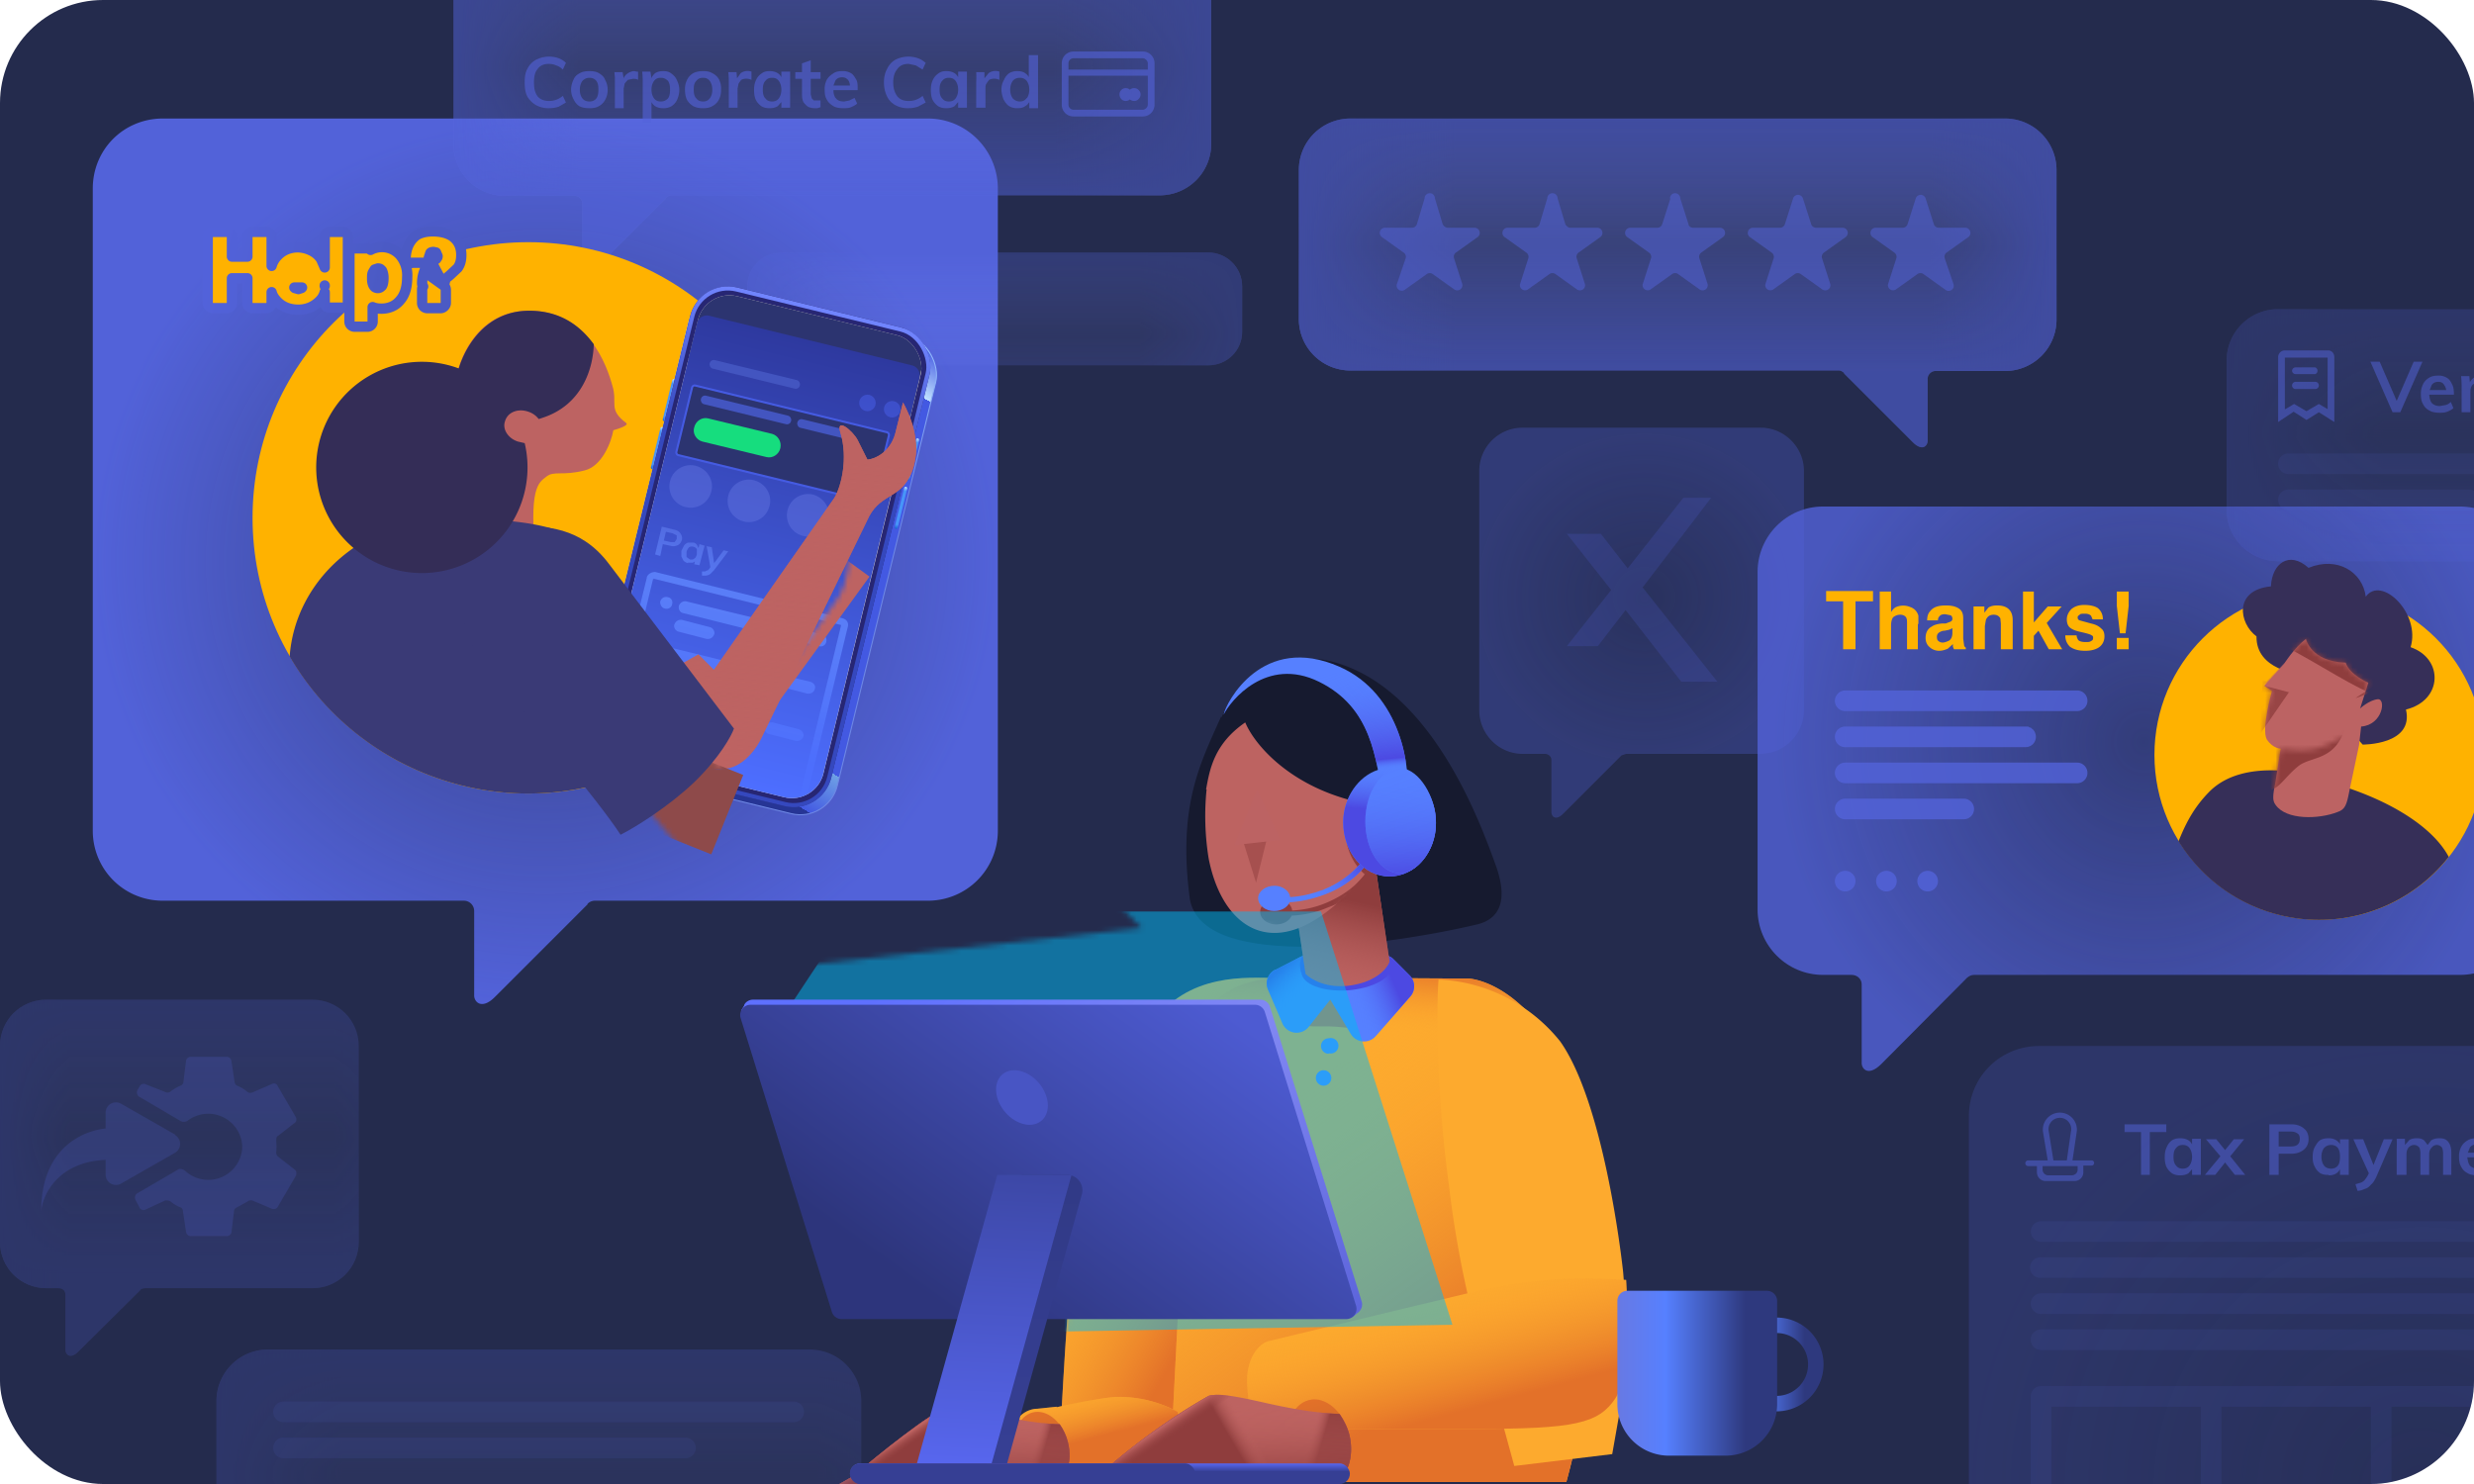 <svg width="480" height="288" fill="none" xmlns="http://www.w3.org/2000/svg">
  <g clip-path="url(#a)">
    <rect width="480" height="288" rx="20" fill="#242B4D"/>
    <path d="M223.3 199c7-10.5 19-9.2 24.2-9.2.2 6.3-2.6 23.1-5.6 44.3-3.1 21.2-7.4 36.5-9.2 41.6l-26.7-2.5c.3-5.6 1-17.7 1.4-21 .5-4.1 7.1-40.2 15.9-53.3Z" fill="#FDAA2E"/>
    <path d="M223.3 199c7-10.5 19-9.2 24.2-9.2.2 6.3-2.6 23.1-5.6 44.3-3.1 21.2-7.4 36.5-9.2 41.6l-26.7-2.5c.3-5.6 1-17.7 1.4-21 .5-4.1 7.1-40.2 15.9-53.3Z" fill="url(#b)"/>
    <path d="m231.1 204-4.2 83.6h77a164 164 0 0 0 4.2-65.5c-4.5-24.5-17.4-31.7-23.2-32.2-7.2 0-24.6-.2-37 0-12.6.1-16.4 9.4-16.8 14Z" fill="#FDAA2E"/>
    <path d="m231.1 204-4.2 83.6h77a164 164 0 0 0 4.2-65.5c-4.5-24.5-17.4-31.7-23.2-32.2-7.2 0-24.6-.2-37 0-12.6.1-16.4 9.4-16.8 14Z" fill="url(#c)"/>
    <path d="m231.1 204-4.2 83.6h77a164 164 0 0 0 4.2-65.5c-4.5-24.5-17.4-31.7-23.2-32.2-7.2 0-24.6-.2-37 0-12.6.1-16.4 9.4-16.8 14Z" fill="url(#d)"/>
    <g filter="url(#e)">
      <path d="M265.9 195c.5 6-3.6 4.3-7.8 4.2-4.2-.1-7.6.8-7.5-4.6 0-2.4 3.5-4.3 7.8-4.2 4.2.1 7.5 2.2 7.5 4.6Z" fill="#E37129"/>
    </g>
    <g filter="url(#f)">
      <path d="m248.5 188.2 4.8-2.5a2 2 0 0 1 .9-.2h15.7c.5 0 1 .2 1.4.6l3.2 3.2a3 3 0 0 1 .2 4l-6.8 7.8a3 3 0 0 1-4.8-.4l-4-6.7-4.2 5.3a3 3 0 0 1-5.1-.7L247 192a3 3 0 0 1 1.4-3.8Z" fill="#5680FF"/>
      <path d="m248.5 188.2 4.8-2.5a2 2 0 0 1 .9-.2h15.7c.5 0 1 .2 1.4.6l3.2 3.2a3 3 0 0 1 .2 4l-6.8 7.8a3 3 0 0 1-4.8-.4l-4-6.7-4.2 5.3a3 3 0 0 1-5.1-.7L247 192a3 3 0 0 1 1.4-3.8Z" fill="url(#g)"/>
      <path d="m248.5 188.2 4.8-2.5a2 2 0 0 1 .9-.2h15.7c.5 0 1 .2 1.4.6l3.2 3.2a3 3 0 0 1 .2 4l-6.8 7.8a3 3 0 0 1-4.8-.4l-4-6.7-4.2 5.3a3 3 0 0 1-5.1-.7L247 192a3 3 0 0 1 1.4-3.8Z" fill="url(#h)"/>
    </g>
    <g filter="url(#i)">
      <path d="M252.4 188.7c-1.2-5.3 3.7-4.2 8.5-4.5 4.9-.4 8.7-1.6 9 3.4.2 2.2-3.6 4.2-8.4 4.6-4.9.3-8.9-1.2-9-3.5Z" fill="#4C49E2"/>
    </g>
    <g filter="url(#j)">
      <path d="M309.7 202.1a32 32 0 0 0-23.6-12c-.4 5.4-.5 21.2 2 39.8a202 202 0 0 0 7.8 36.7l4.9 17.9 19-2.3 3-17c-.2-5-.6-15.6-.9-18.5-.4-3.7-3.9-32.9-12.2-44.6Z" fill="#FDAA2E"/>
    </g>
    <g filter="url(#k)">
      <path d="m294.2 261.4-41.2 9.9c-1.7.5-4.4 3.3-4 8.7.3 6.6 2.8 8.3 4 8.3h40.4c19.1 0 23.7-1 27-5.9 2.6-3.9 2.5-17 2.1-23-3-.2-10.2-.5-15.2 0-5 .4-10.8 1.5-13 2Z" fill="#FDAA2E"/>
      <path d="m294.2 261.4-41.2 9.9c-1.7.5-4.4 3.3-4 8.7.3 6.6 2.8 8.3 4 8.3h40.4c19.1 0 23.7-1 27-5.9 2.6-3.9 2.5-17 2.1-23-3-.2-10.2-.5-15.2 0-5 .4-10.8 1.5-13 2Z" fill="url(#l)"/>
    </g>
    <path d="M261.8 278.5c1.1 4.5-.6 8.9-3.8 9.7-3.3.8-6.8-2.3-8-6.8-1-4.6.7-8.9 4-9.7 3.1-.8 6.7 2.2 7.8 6.8Z" fill="url(#m)"/>
    <path d="m205 273-3.8.4c-1.7 0-5.3 1.4-5.3 7.2 0 5.3 3.7 7.7 4.7 7.7h32.3c15.2 0 18.9-.8 21.5-4.7 2-3.1-25.6-4.8-25.9-9.6a23.9 23.9 0 0 0-12.2-2.9c-4 .4-9.5 1.6-11.3 2Z" fill="#FDAA2E"/>
    <path d="m205 273-3.8.4c-1.7 0-5.3 1.4-5.3 7.2 0 5.3 3.7 7.7 4.7 7.7h32.3c15.2 0 18.9-.8 21.5-4.7 2-3.1-25.6-4.8-25.9-9.6a23.9 23.9 0 0 0-12.2-2.9c-4 .4-9.5 1.6-11.3 2Z" fill="url(#n)"/>
    <path d="M259.9 274.4c.8 1.2 1.5 2.5 1.9 4 1.1 4.6-.6 9-3.8 9.8h-1.3v.2h-47l4-2.5a123 123 0 0 1 20.8-15c2-.6 5.8.2 10.3 1.2 4.4 1 9.7 2.1 15.1 2.3Z" fill="#BD6361"/>
    <path d="M259.9 274.4c.8 1.2 1.5 2.5 1.9 4 1.1 4.6-.6 9-3.8 9.8h-1.3v.2h-47l4-2.5a123 123 0 0 1 20.8-15c2-.6 5.8.2 10.3 1.2 4.4 1 9.7 2.1 15.1 2.3Z" fill="url(#o)"/>
    <path d="M259.9 274.4c.8 1.2 1.5 2.5 1.9 4 1.1 4.6-.6 9-3.8 9.8h-1.3v.2h-47l4-2.5a123 123 0 0 1 20.8-15c2-.6 5.8.2 10.3 1.2 4.4 1 9.7 2.1 15.1 2.3Z" fill="url(#p)"/>
    <path d="M259.9 274.4c.8 1.2 1.5 2.5 1.9 4 1.1 4.6-.6 9-3.8 9.8h-1.3v.2h-47l4-2.5a123 123 0 0 1 20.8-15c2-.6 5.8.2 10.3 1.2 4.4 1 9.7 2.1 15.1 2.3Z" fill="url(#q)"/>
    <path d="M259.9 274.4c.8 1.2 1.5 2.5 1.9 4 1.1 4.6-.6 9-3.8 9.8h-1.3v.2h-47l4-2.5a123 123 0 0 1 20.8-15c2-.6 5.8.2 10.3 1.2 4.4 1 9.7 2.1 15.1 2.3Z" fill="url(#r)"/>
    <path d="M207.2 280c1 3.9-.5 7.7-3.3 8.3-2.8.7-5.8-1.9-6.8-5.8-1-4 .5-7.7 3.3-8.4 2.8-.7 5.9 2 6.8 5.9Z" fill="url(#s)"/>
    <path d="M205.6 276.4c.7 1 1.3 2.2 1.6 3.5 1 4-.5 7.8-3.3 8.4l-1 .2H162l3.5-2c4.8-4.1 15.1-12.4 18-13.2 1.8-.5 5 .2 9 1 3.8 1 8.4 2 13.1 2.1Z" fill="#BD6361"/>
    <path d="M205.6 276.4c.7 1 1.3 2.2 1.6 3.5 1 4-.5 7.8-3.3 8.4l-1 .2H162l3.5-2c4.8-4.1 15.1-12.4 18-13.2 1.8-.5 5 .2 9 1 3.8 1 8.4 2 13.1 2.1Z" fill="url(#t)"/>
    <path d="M205.6 276.4c.7 1 1.3 2.2 1.6 3.5 1 4-.5 7.8-3.3 8.4l-1 .2H162l3.5-2c4.8-4.1 15.1-12.4 18-13.2 1.8-.5 5 .2 9 1 3.8 1 8.4 2 13.1 2.1Z" fill="url(#u)"/>
    <path d="M205.6 276.4c.7 1 1.3 2.2 1.6 3.5 1 4-.5 7.8-3.3 8.4l-1 .2H162l3.5-2c4.8-4.1 15.1-12.4 18-13.2 1.8-.5 5 .2 9 1 3.8 1 8.4 2 13.1 2.1Z" fill="url(#v)"/>
    <path d="M205.6 276.4c.7 1 1.3 2.2 1.6 3.5 1 4-.5 7.8-3.3 8.4l-1 .2H162l3.5-2c4.8-4.1 15.1-12.4 18-13.2 1.8-.5 5 .2 9 1 3.8 1 8.4 2 13.1 2.1Z" fill="url(#w)"/>
    <path d="M257.8 204.4a1.5 1.5 0 1 0 0-2.9 1.5 1.5 0 0 0 0 3ZM256.8 210.7a1.5 1.5 0 1 0 0-3 1.5 1.5 0 0 0 0 3Z" fill="#5680FF"/>
    <path d="M237 139.2a19.4 19.4 0 0 1 19.6-11.2c20.6 3.7 30.6 31.6 33.7 40.2 2.4 6.9.4 10.2-3.7 11.2-17.9 4.2-54 9.1-55.8-5.3-2.3-18 2.2-26.2 6.1-35Z" fill="#161A2F"/>
    <path d="m253.3 189-2.4-16.3 14.1-17 4.6 30.9c-.4 1.2-2.4 3.8-7.3 4.6-4.9.8-8-1.2-9-2.2Z" fill="#BD6361"/>
    <path d="m253.3 189-2.4-16.3 14.1-17 4.6 30.9c-.4 1.2-2.4 3.8-7.3 4.6-4.9.8-8-1.2-9-2.2Z" fill="url(#x)"/>
    <g filter="url(#y)">
      <path fill-rule="evenodd" clip-rule="evenodd" d="M236 152.2c.7-3.8 1.5-8.8 7.6-13 1.8 4.4 9.7 14 26 16.2h.5l3.4 3c-2 4.3-8.2 14.1-16.5 19.2-10.4 6.3-18.2-.2-20.5-12a51.5 51.5 0 0 1-.4-13.4Z" fill="#BD6361"/>
    </g>
    <mask id="z" style="mask-type:alpha" maskUnits="userSpaceOnUse" x="235" y="139" width="39" height="42">
      <path fill-rule="evenodd" clip-rule="evenodd" d="M236 152.2c.7-3.8 1.5-8.8 7.6-13 1.8 4.4 9.7 14 26 16.2h.5l3.4 3c-2 4.3-8.2 14.1-16.5 19.2-10.4 6.3-18.2-.2-20.5-12a51.5 51.5 0 0 1-.4-13.4Z" fill="#BD6361"/>
    </mask>
    <g filter="url(#A)" mask="url(#z)">
      <path fill-rule="evenodd" clip-rule="evenodd" d="M270 171.7c5 0 9-4.7 9-10.4 0-5.8-4-10.4-9-10.4-.8 0-1.5 0-2.2.2-3.9 1.1-6.7 5.3-6.7 10.2a11 11 0 0 0 3.7 8.4c-2.2 2.8-5 4.5-7.7 5.6-2.2.9-4.4 1.3-6.4 1.4-.1-1.2-1.4-2.2-3-2.2-1.8 0-3.2 1.1-3.2 2.5 0 1.3 1.4 2.4 3.1 2.4 1.4 0 2.6-.7 3-1.7 2-.1 4.5-.5 6.8-1.5 3-1 6-3 8.2-5.9a8 8 0 0 0 4.4 1.4Z" fill="#8F3D3D"/>
    </g>
    <g opacity=".5" filter="url(#B)">
      <path d="m245.7 163.2-4.5.1 2.5 8 2-8.1Z" fill="#8F3D3D"/>
    </g>
    <g filter="url(#C)">
      <path d="m248.5 163-9 1 4.4-10.7 4.6 9.8Z" fill="#BC6363"/>
    </g>
    <g filter="url(#D)">
      <path d="M255.2 133.4c-10.2-5-17.2 3.7-18.5 6.4.5-2.4 7.5-15.9 22.5-9.3 12 5.3 14 20 13 25.8-1.5 3.1-3.3 7.5-4.5.5-1.4-8.6-2.3-18.4-12.5-23.4Z" fill="#5680FF"/>
      <path d="M255.2 133.4c-10.2-5-17.2 3.7-18.5 6.4.5-2.4 7.5-15.9 22.5-9.3 12 5.3 14 20 13 25.8-1.5 3.1-3.3 7.5-4.5.5-1.4-8.6-2.3-18.4-12.5-23.4Z" fill="url(#E)"/>
    </g>
    <g filter="url(#F)" fill-rule="evenodd" clip-rule="evenodd">
      <path d="M250.2 176.1c2-.1 4.4-.6 6.8-1.5 4-1.5 8-4.4 10.4-9.5l-1-.4c-2.2 4.8-6 7.5-9.7 9-2.2.8-4.4 1.3-6.4 1.4-.1-1.2-1.5-2.2-3-2.2-1.8 0-3.2 1.1-3.2 2.4 0 1.4 1.4 2.5 3.1 2.5 1.4 0 2.6-.7 3-1.7Z" fill="#5680FF"/>
      <path d="M250.2 176.1c2-.1 4.4-.6 6.8-1.5 4-1.5 8-4.4 10.4-9.5l-1-.4c-2.2 4.8-6 7.5-9.7 9-2.2.8-4.4 1.3-6.4 1.4-.1-1.2-1.5-2.2-3-2.2-1.8 0-3.2 1.1-3.2 2.4 0 1.4 1.4 2.5 3.1 2.5 1.4 0 2.6-.7 3-1.7Z" fill="url(#G)"/>
    </g>
    <path d="M278.6 159.6c0 5.8-4 10.5-9 10.5s-9-4.7-9-10.5c0-4.8 3-9 6.8-10.2.7-.2 1.5-.2 2.2-.2 5 0 9 4.7 9 10.4Z" fill="#5680FF"/>
    <path d="M278.6 159.6c0 5.8-4 10.5-9 10.5s-9-4.7-9-10.5c0-4.8 3-9 6.8-10.2.7-.2 1.5-.2 2.2-.2 5 0 9 4.7 9 10.4Z" fill="url(#H)"/>
    <path d="M278.6 159.8c0 5.6-4 9.7-6.9 9.7-3.8 0-6.8-4.5-6.8-10.1s3-10.2 6.8-10.2l.3-.1c3.2.3 6.6 5.3 6.6 10.7Z" fill="#5680FF"/>
    <path d="M278.6 159.8c0 5.6-4 9.7-6.9 9.7-3.8 0-6.8-4.5-6.8-10.1s3-10.2 6.8-10.2l.3-.1c3.2.3 6.6 5.3 6.6 10.7Z" fill="url(#I)"/>
    <mask id="J" style="mask-type:alpha" maskUnits="userSpaceOnUse" x="126" y="67" width="218" height="246">
      <path d="m207.6 248-1.6 24.7-1 .4-4.7.3-15.2 16 135.7 23.4 22.7-245.5-216.7 17.8 94.7 95-83.2 9.2 69.3 58.7Z" fill="#D9D9D9"/>
    </mask>
    <g style="mix-blend-mode:color-dodge" opacity=".5" filter="url(#K)" mask="url(#J)">
      <path d="M165.4 176.9 140 215.3l25.3 43.8 116.5-2-25.5-80.2h-91Z" fill="#00B9F3"/>
    </g>
    <g opacity=".3" filter="url(#L)">
      <path d="m314.6 146.6.9-.3h26c4.7 0 8.5-3.8 8.5-8.5V91.4c0-4.6-3.8-8.4-8.4-8.4h-46.2a8.4 8.4 0 0 0-8.4 8.4v46.4c0 4.7 3.8 8.5 8.4 8.5h4.3c.7 0 1.3.5 1.3 1.2v10.1c0 .9.9 1.8 2.4.2l11.2-11.2Z" fill="url(#M)"/>
    </g>
    <g filter="url(#N)">
      <path d="M114 175.4a2 2 0 0 1 1.5-.6H180c7.5 0 13.6-6 13.6-13.6V36.6c0-7.5-6.1-13.6-13.6-13.6H31.6C24 23 18 29 18 36.6v124.6c0 7.5 6 13.6 13.6 13.6H90a2 2 0 0 1 2 2v16.4c0 1.3 1.5 2.8 4 .3l18-18Z" fill="url(#O)"/>
    </g>
    <g opacity=".2" filter="url(#P)">
      <path d="M478 355.4a2 2 0 0 1 1.5-.6H544c7.5 0 13.6-6 13.6-13.6V216.6c0-7.5-6.1-13.6-13.6-13.6H395.6c-7.5 0-13.6 6-13.6 13.6v124.6c0 7.5 6 13.6 13.6 13.6H454a2 2 0 0 1 2 2v16.4c0 1.3 1.5 2.8 4 .3l18-18Z" fill="url(#Q)"/>
    </g>
    <g opacity=".8" filter="url(#R)">
      <path d="M381.7 189.7c.4-.3.8-.5 1.3-.5h94.3c7 0 12.7-5.7 12.7-12.7V111c0-7-5.7-12.7-12.7-12.7H353.7c-7 0-12.7 5.7-12.7 12.7v65.5c0 7 5.7 12.7 12.7 12.7h5.6c1 0 1.9.8 1.9 1.8v15.3c0 1.2 1.3 2.6 3.7.3l16.8-16.9Z" fill="url(#S)"/>
    </g>
    <g opacity=".6" filter="url(#T)">
      <path d="M357.8 72.4c-.3-.3-.7-.5-1-.5H262A10 10 0 0 1 252 62V33A10 10 0 0 1 262 23h127a10 10 0 0 1 10 10V62a10 10 0 0 1-10 10h-13.5c-.8 0-1.5.7-1.5 1.5v12c0 1-1 2.2-2.9.3l-13.3-13.3Z" fill="url(#U)"/>
      <path d="M357.8 72.4c-.3-.3-.7-.5-1-.5H262A10 10 0 0 1 252 62V33A10 10 0 0 1 262 23h127a10 10 0 0 1 10 10V62a10 10 0 0 1-10 10h-13.5c-.8 0-1.5.7-1.5 1.5v12c0 1-1 2.2-2.9.3l-13.3-13.3Z" fill="url(#V)"/>
      <path d="M357.8 72.4c-.3-.3-.7-.5-1-.5H262A10 10 0 0 1 252 62V33A10 10 0 0 1 262 23h127a10 10 0 0 1 10 10V62a10 10 0 0 1-10 10h-13.5c-.8 0-1.5.7-1.5 1.5v12c0 1-1 2.2-2.9.3l-13.3-13.3Z" fill="url(#W)"/>
      <path d="M357.8 72.4c-.3-.3-.7-.5-1-.5H262A10 10 0 0 1 252 62V33A10 10 0 0 1 262 23h127a10 10 0 0 1 10 10V62a10 10 0 0 1-10 10h-13.5c-.8 0-1.5.7-1.5 1.5v12c0 1-1 2.2-2.9.3l-13.3-13.3Z" fill="url(#X)"/>
    </g>
    <g opacity=".2" filter="url(#Y)">
      <path d="M537.8 109.4c-.3-.3-.7-.5-1-.5H442A10 10 0 0 1 432 99V70A10 10 0 0 1 442 60h127a10 10 0 0 1 10 10V99a10 10 0 0 1-10 10h-13.5c-.8 0-1.5.7-1.5 1.5v12c0 1-1 2.2-2.9.3l-13.3-13.3Z" fill="url(#Z)"/>
      <path d="M537.8 109.4c-.3-.3-.7-.5-1-.5H442A10 10 0 0 1 432 99V70A10 10 0 0 1 442 60h127a10 10 0 0 1 10 10V99a10 10 0 0 1-10 10h-13.5c-.8 0-1.5.7-1.5 1.5v12c0 1-1 2.2-2.9.3l-13.3-13.3Z" fill="url(#aa)"/>
      <path d="M537.8 109.4c-.3-.3-.7-.5-1-.5H442A10 10 0 0 1 432 99V70A10 10 0 0 1 442 60h127a10 10 0 0 1 10 10V99a10 10 0 0 1-10 10h-13.5c-.8 0-1.5.7-1.5 1.5v12c0 1-1 2.2-2.9.3l-13.3-13.3Z" fill="url(#ab)"/>
      <path d="M537.8 109.4c-.3-.3-.7-.5-1-.5H442A10 10 0 0 1 432 99V70A10 10 0 0 1 442 60h127a10 10 0 0 1 10 10V99a10 10 0 0 1-10 10h-13.5c-.8 0-1.5.7-1.5 1.5v12c0 1-1 2.2-2.9.3l-13.3-13.3Z" fill="url(#ac)"/>
    </g>
    <g opacity=".5" filter="url(#ad)">
      <path d="M129.2 38.4c.3-.3.7-.5 1-.5H225A10 10 0 0 0 235 28V-1A10 10 0 0 0 225-11H98A10 10 0 0 0 88-1V28a10 10 0 0 0 10 10h13.5c.8 0 1.5.7 1.5 1.5v12c0 1 1 2.2 2.9.3l13.3-13.3Z" fill="url(#ae)"/>
      <path d="M129.2 38.4c.3-.3.7-.5 1-.5H225A10 10 0 0 0 235 28V-1A10 10 0 0 0 225-11H98A10 10 0 0 0 88-1V28a10 10 0 0 0 10 10h13.5c.8 0 1.5.7 1.5 1.5v12c0 1 1 2.2 2.9.3l13.3-13.3Z" fill="url(#af)"/>
      <path d="M129.2 38.4c.3-.3.7-.5 1-.5H225A10 10 0 0 0 235 28V-1A10 10 0 0 0 225-11H98A10 10 0 0 0 88-1V28a10 10 0 0 0 10 10h13.5c.8 0 1.5.7 1.5 1.5v12c0 1 1 2.2 2.9.3l13.3-13.3Z" fill="url(#ag)"/>
      <path d="M129.2 38.4c.3-.3.7-.5 1-.5H225A10 10 0 0 0 235 28V-1A10 10 0 0 0 225-11H98A10 10 0 0 0 88-1V28a10 10 0 0 0 10 10h13.5c.8 0 1.5.7 1.5 1.5v12c0 1 1 2.2 2.9.3l13.3-13.3Z" fill="url(#ah)"/>
    </g>
    <g opacity=".3" filter="url(#ai)">
      <path d="M172 71.2c.1-.2.4-.3.6-.3h61.8c3.7 0 6.6-2.9 6.6-6.5v-8.8c0-3.7-3-6.6-6.6-6.6h-82.8c-3.7 0-6.6 3-6.6 6.6v8.8c0 3.6 3 6.5 6.6 6.5h8.7c.6 0 1 .5 1 1v7.9c0 .6.7 1.4 2 .2l8.6-8.8Z" fill="url(#aj)"/>
      <path d="M172 71.2c.1-.2.4-.3.6-.3h61.8c3.7 0 6.6-2.9 6.6-6.5v-8.8c0-3.7-3-6.6-6.6-6.6h-82.8c-3.7 0-6.6 3-6.6 6.6v8.8c0 3.6 3 6.5 6.6 6.5h8.7c.6 0 1 .5 1 1v7.9c0 .6.7 1.4 2 .2l8.6-8.8Z" fill="url(#ak)"/>
      <path d="M172 71.2c.1-.2.4-.3.6-.3h61.8c3.7 0 6.6-2.9 6.6-6.5v-8.8c0-3.7-3-6.6-6.6-6.6h-82.8c-3.7 0-6.6 3-6.6 6.6v8.8c0 3.6 3 6.5 6.6 6.5h8.7c.6 0 1 .5 1 1v7.9c0 .6.7 1.4 2 .2l8.6-8.8Z" fill="url(#al)"/>
      <path d="M172 71.2c.1-.2.4-.3.6-.3h61.8c3.7 0 6.6-2.9 6.6-6.5v-8.8c0-3.7-3-6.6-6.6-6.6h-82.8c-3.7 0-6.6 3-6.6 6.6v8.8c0 3.6 3 6.5 6.6 6.5h8.7c.6 0 1 .5 1 1v7.9c0 .6.7 1.4 2 .2l8.6-8.8Z" fill="url(#am)"/>
    </g>
    <g opacity=".2" filter="url(#an)">
      <path d="M27.2 250.3c.3-.2.6-.3 1-.3h32.4c5 0 9-4 9-9v-38c0-5-4-9-9-9H9C4 194 0 198 0 203v38c0 5 4 9 9 9h2.4c.8 0 1.3.5 1.3 1.3V262c0 .9 1 1.9 2.6.2l12-11.9Z" fill="url(#ao)"/>
      <path d="M27.2 250.3c.3-.2.6-.3 1-.3h32.4c5 0 9-4 9-9v-38c0-5-4-9-9-9H9C4 194 0 198 0 203v38c0 5 4 9 9 9h2.4c.8 0 1.3.5 1.3 1.3V262c0 .9 1 1.9 2.6.2l12-11.9Z" fill="url(#ap)"/>
      <path d="M27.2 250.3c.3-.2.6-.3 1-.3h32.4c5 0 9-4 9-9v-38c0-5-4-9-9-9H9C4 194 0 198 0 203v38c0 5 4 9 9 9h2.4c.8 0 1.3.5 1.3 1.3V262c0 .9 1 1.9 2.6.2l12-11.9Z" fill="url(#aq)"/>
      <path d="M27.2 250.3c.3-.2.6-.3 1-.3h32.4c5 0 9-4 9-9v-38c0-5-4-9-9-9H9C4 194 0 198 0 203v38c0 5 4 9 9 9h2.4c.8 0 1.3.5 1.3 1.3V262c0 .9 1 1.9 2.6.2l12-11.9Z" fill="url(#ar)"/>
    </g>
    <g opacity=".2" filter="url(#as)">
      <path d="M83.2 311.4c.3-.3.7-.5 1-.5H157a10 10 0 0 0 10.1-10V272a10 10 0 0 0-10-10.1H52a10 10 0 0 0-10 10V301a10 10 0 0 0 10 10h13.5c.8 0 1.5.7 1.5 1.5v12c0 1 1 2.2 2.9.3l13.3-13.3Z" fill="url(#at)"/>
      <path d="M83.2 311.4c.3-.3.7-.5 1-.5H157a10 10 0 0 0 10.1-10V272a10 10 0 0 0-10-10.1H52a10 10 0 0 0-10 10V301a10 10 0 0 0 10 10h13.5c.8 0 1.5.7 1.5 1.5v12c0 1 1 2.2 2.9.3l13.3-13.3Z" fill="url(#au)"/>
      <path d="M83.2 311.4c.3-.3.7-.5 1-.5H157a10 10 0 0 0 10.1-10V272a10 10 0 0 0-10-10.1H52a10 10 0 0 0-10 10V301a10 10 0 0 0 10 10h13.5c.8 0 1.5.7 1.5 1.5v12c0 1 1 2.2 2.9.3l13.3-13.3Z" fill="url(#av)"/>
      <path d="M83.2 311.4c.3-.3.7-.5 1-.5H157a10 10 0 0 0 10.1-10V272a10 10 0 0 0-10-10.1H52a10 10 0 0 0-10 10V301a10 10 0 0 0 10 10h13.5c.8 0 1.5.7 1.5 1.5v12c0 1 1 2.2 2.9.3l13.3-13.3Z" fill="url(#aw)"/>
    </g>
    <path opacity=".2" d="m326.6 96.6-10.8 13.7-5.2-6.7H304l8.6 10.9-8.6 10.9h6l5.4-7 10.8 13.9h7L318.7 114 332 96.6h-5.5Z" fill="#5363DA"/>
    <path d="M363.4 114.7v2H360v9.3h-2.4v-9.3h-3.3v-2h9ZM372.1 121.1v4.9H370v-5c0-.5 0-.9-.2-1.2-.2-.3-.6-.5-1.1-.5-.6 0-1 .2-1.4.5-.3.4-.4 1-.4 1.7v4.5h-2.2v-11.2h2.2v4c.3-.5.7-.9 1-1a3.5 3.5 0 0 1 2.7 0 2.4 2.4 0 0 1 1.6 1.7v1.6ZM374.5 118.6c.6-.8 1.6-1.1 3-1.1.9 0 1.7.1 2.4.5s1 1 1 2v3.9a37.3 37.3 0 0 0 .2 1.5l.3.3v.3h-2.3l-.2-.5v-.5l-1 .9c-.5.2-1 .4-1.7.4s-1.4-.3-1.8-.7c-.5-.4-.8-1-.8-1.8 0-1 .4-1.8 1.2-2.2.4-.3 1-.5 2-.6h.7l.8-.3c.3-.1.5-.3.5-.6s-.1-.6-.4-.7l-1-.2c-.5 0-.9.1-1.1.4-.2.2-.3.4-.3.8h-2.1c0-.8.2-1.4.6-1.8Zm1.6 5.8c.2.2.5.3.8.3.4 0 .9-.2 1.3-.4.4-.3.6-.8.6-1.5v-.9a2.6 2.6 0 0 1-1 .4l-.5.1c-.5 0-.8.2-1 .3a1 1 0 0 0-.5 1c0 .3.1.6.3.7ZM386.8 119.3c-.7 0-1.2.3-1.5 1l-.2 1.2v4.5h-2.2v-8.3h2.1v1.2l.8-1c.5-.3 1-.4 1.7-.4.9 0 1.6.2 2.1.6.6.5.9 1.2.9 2.3v5.6h-2.3v-5l-.1-1c-.3-.5-.7-.7-1.3-.7ZM400.1 126h-2.6l-2-3.6-.9 1v2.6h-2.1v-11.2h2.1v6l2.7-3.1h2.7l-2.9 3.2 3 5.1ZM407 118c.6.5 1 1.2 1 2.2h-2l-.3-.7c-.3-.3-.7-.4-1.2-.4s-.9 0-1 .2c-.3.2-.4.3-.4.5 0 .3.1.5.4.6l2.2.6c.9.2 1.5.5 2 1 .4.3.6.8.6 1.5 0 .8-.3 1.5-.9 2-.6.5-1.6.8-2.8.8-1.4 0-2.3-.3-3-.8-.6-.6-.9-1.3-.9-2.2h2.2c0 .4.2.7.3.9.3.3.8.4 1.5.4.4 0 .8 0 1-.2.3-.1.4-.3.4-.6 0-.2 0-.4-.3-.5-.2-.2-1-.4-2.3-.7-.9-.2-1.6-.5-2-.9-.3-.3-.5-.8-.5-1.5s.3-1.4.9-2c.6-.5 1.4-.8 2.5-.8 1 0 2 .2 2.6.6ZM413 117.6l-.6 5.3h-1.1l-.6-5.3v-2.8h2.3v2.8Zm0 6.2v2.2h-2.3v-2.2h2.3Z" fill="#FFB200"/>
    <g opacity=".6" fill="#5363DA">
      <path d="M218.4 19.6c.3 0 .6-.1.8-.3.3.2.5.3.9.3.6 0 1.2-.6 1.2-1.3 0-.6-.6-1.2-1.2-1.2-.4 0-.6.1-.9.3-.2-.2-.5-.3-.8-.3-.7 0-1.2.6-1.2 1.2 0 .7.5 1.3 1.2 1.3Z"/>
      <path fill-rule="evenodd" clip-rule="evenodd" d="M208.3 10c-1.3 0-2.3 1-2.3 2.3v8c0 1.3 1 2.3 2.3 2.3h13.4c1.3 0 2.3-1 2.3-2.3v-8c0-1.3-1-2.3-2.3-2.3h-13.4Zm13.4 1.3h-13.4a1 1 0 0 0-1 1v1.2h15.4v-1.2c0-.5-.5-1-1-1Zm-14.4 9v-5.6h15.4v5.6c0 .5-.5 1-1 1h-13.4a1 1 0 0 1-1-1ZM199.7 21h1.7V10.7h-1.8V15c-.1-.3-.4-.6-.7-.8-.4-.3-1-.4-1.5-.4a3 3 0 0 0-1.6.4 3 3 0 0 0-1 1.3c-.3.5-.5 1.1-.5 1.9 0 .7.2 1.3.4 1.9.3.5.6 1 1.1 1.3.5.3 1 .4 1.6.4.6 0 1.1-.1 1.5-.4.4-.2.6-.5.8-.8v1.1Zm-.5-2c-.3.5-.8.7-1.3.7-.6 0-1-.2-1.4-.6-.3-.4-.5-1-.5-1.7s.2-1.3.5-1.7c.3-.4.8-.6 1.4-.6.5 0 1 .2 1.3.6.3.4.5 1 .5 1.7s-.2 1.3-.5 1.7Z"/>
      <path d="M106.5 21a5 5 0 0 1-2.5-.6c-.7-.4-1.3-1-1.7-1.7-.4-.8-.5-1.7-.5-2.7 0-1 .1-1.9.5-2.6a4 4 0 0 1 1.7-1.8 5.6 5.6 0 0 1 4.4-.3c.5.2 1 .5 1.4.9l-.6 1.3c-.4-.4-.9-.7-1.3-.8-.4-.2-.9-.3-1.4-.3-1 0-1.7.3-2.2 1-.5.6-.7 1.4-.7 2.6 0 1.2.2 2 .7 2.7.5.6 1.3.9 2.2.9a4 4 0 0 0 2.7-1l.6 1.3-1.4.8c-.6.2-1.2.3-1.9.3Z"/>
      <path fill-rule="evenodd" clip-rule="evenodd" d="M114.4 21c-.8 0-1.4-.1-2-.4a3 3 0 0 1-1.1-1.3 4 4 0 0 1-.5-1.9c0-.7.2-1.4.5-2 .2-.5.6-.9 1.2-1.2.5-.3 1.1-.4 1.9-.4.7 0 1.3.1 1.8.4.5.3 1 .7 1.2 1.3.3.5.5 1.2.5 1.9a4 4 0 0 1-.5 2 3 3 0 0 1-1.2 1.2c-.5.3-1.1.4-1.8.4Zm0-1.3c.5 0 1-.2 1.3-.6.3-.4.4-1 .4-1.7 0-.8-.1-1.3-.4-1.7-.3-.4-.8-.6-1.3-.6-.6 0-1 .2-1.4.6-.3.4-.5 1-.5 1.7 0 .8.2 1.3.5 1.7.3.4.8.6 1.4.6Z"/>
      <path d="M119.3 16v5h1.7v-3.8l.2-1 .6-.7 1-.2c.4 0 .7 0 1 .2v-1.6h-.3l-.4-.1c-.5 0-1 .2-1.4.5a2 2 0 0 0-.7.9l-.2-1.2h-1.6l.1 1v1Z"/>
      <path fill-rule="evenodd" clip-rule="evenodd" d="M124.7 23.9v-8a18 18 0 0 0-.1-2h1.6l.2 1.3c.1-.4.4-.7.7-1 .5-.3 1-.4 1.6-.4.6 0 1.1.1 1.6.5.4.3.8.7 1 1.2.3.6.5 1.2.5 2 0 .7-.2 1.3-.4 1.8a3 3 0 0 1-1.1 1.3 3 3 0 0 1-1.6.4c-.6 0-1.1-.1-1.6-.4a2 2 0 0 1-.7-.8v4h-1.7Zm3.5-4.2c.6 0 1-.2 1.4-.6.3-.4.4-1 .4-1.7s-.1-1.3-.4-1.7c-.4-.4-.8-.6-1.4-.6-.6 0-1 .2-1.3.6-.3.4-.5 1-.5 1.7s.2 1.3.5 1.7c.3.4.7.6 1.3.6ZM134.5 20.6c.6.3 1.2.4 1.9.4s1.3-.1 1.8-.4a3 3 0 0 0 1.3-1.3 4 4 0 0 0 .4-1.9 4 4 0 0 0-.4-2 3 3 0 0 0-1.3-1.2c-.5-.3-1-.4-1.8-.4-.7 0-1.3.1-1.9.4a3 3 0 0 0-1.2 1.3 4 4 0 0 0-.4 1.9c0 .7.1 1.4.4 2 .3.5.7.9 1.2 1.2Zm3.2-1.5c-.3.4-.7.6-1.3.6-.6 0-1-.2-1.3-.6-.4-.4-.5-1-.5-1.7 0-.8.1-1.3.5-1.7.3-.4.7-.6 1.3-.6.6 0 1 .2 1.3.6.3.4.5 1 .5 1.7 0 .8-.2 1.3-.5 1.7Z"/>
      <path d="M141.4 21v-5a18 18 0 0 0-.1-2h1.6l.1 1.2.7-1a2.3 2.3 0 0 1 2.1-.3v1.6a2.3 2.3 0 0 0-2 0l-.5.7-.2 1v3.7h-1.7Z"/>
      <path fill-rule="evenodd" clip-rule="evenodd" d="M147.7 20.6c.5.3 1 .4 1.6.4.6 0 1.1-.1 1.6-.4l.7-.8v1.1h1.7v-7h-1.7V15a2 2 0 0 0-.7-.8c-.5-.3-1-.4-1.6-.4-.6 0-1.1.1-1.6.5a3 3 0 0 0-1 1.2c-.3.6-.4 1.2-.4 2 0 .7.1 1.3.3 1.8.3.6.7 1 1.1 1.3Zm3.4-1.5c-.3.4-.7.6-1.3.6-.6 0-1-.2-1.3-.6-.4-.4-.5-1-.5-1.7s.1-1.3.5-1.7c.3-.4.7-.6 1.3-.6.6 0 1 .2 1.3.6.3.4.5 1 .5 1.7s-.2 1.3-.5 1.7Z"/>
      <path d="M154.3 15.3V14h1.3v-1.7l1.7-.6V14h1.9v1.3h-1.9v3l.2.8.4.4H159.2v1.3l-.6.2h-.5c-.8 0-1.4-.2-1.8-.7-.5-.4-.7-1-.7-1.9v-3.1h-1.3Z"/>
      <path fill-rule="evenodd" clip-rule="evenodd" d="M165.1 20.8c.5-.2.9-.4 1.2-.7l-.5-1.1-1 .5-1 .2c-.8 0-1.3-.2-1.6-.6-.3-.3-.5-.9-.5-1.6h4.7v-.2c0-.8 0-1.4-.3-1.9s-.6-1-1-1.2a3 3 0 0 0-1.7-.4c-.7 0-1.3.1-1.8.5-.5.3-.9.7-1.2 1.2a4 4 0 0 0-.4 2c0 .7.1 1.3.4 1.8.3.6.8 1 1.3 1.3.5.3 1.2.4 2 .4.4 0 1 0 1.4-.2Zm-3.4-4.2h3.2a2 2 0 0 0-.3-1c-.3-.4-.7-.6-1.2-.6-.6 0-1 .2-1.3.6l-.4 1Z"/>
      <path d="M176.2 21a5 5 0 0 1-2.5-.6c-.7-.4-1.3-1-1.6-1.7-.4-.8-.6-1.7-.6-2.7 0-1 .2-1.9.6-2.6a4 4 0 0 1 1.6-1.8 5.6 5.6 0 0 1 4.4-.3c.6.2 1 .5 1.5.9l-.6 1.3-1.3-.8-1.4-.3c-1 0-1.7.3-2.2 1-.5.6-.8 1.4-.8 2.6 0 1.2.3 2 .8 2.7.5.6 1.2.9 2.2.9a4 4 0 0 0 2.7-1l.6 1.3-1.5.8c-.6.2-1.2.3-1.9.3Z"/>
      <path fill-rule="evenodd" clip-rule="evenodd" d="M182 20.6c.5.3 1 .4 1.6.4.6 0 1.1-.1 1.6-.4l.7-.8v1.1h1.7v-7h-1.7V15a2 2 0 0 0-.7-.8c-.5-.3-1-.4-1.6-.4-.6 0-1.1.1-1.6.5a3 3 0 0 0-1 1.2c-.3.6-.4 1.2-.4 2 0 .7.1 1.3.3 1.8.3.6.7 1 1.1 1.3Zm3.4-1.5c-.3.4-.7.6-1.3.6-.6 0-1-.2-1.3-.6-.4-.4-.5-1-.5-1.7s.1-1.3.5-1.7c.3-.4.7-.6 1.3-.6.6 0 1 .2 1.3.6.3.4.5 1 .5 1.7s-.2 1.3-.5 1.7Z"/>
      <path d="M189.4 21v-5a18 18 0 0 0 0-2h1.6v1.2l.8-1a2.3 2.3 0 0 1 2.1-.3v1.6a2.3 2.3 0 0 0-2 0l-.5.7c-.2.3-.2.6-.2 1v3.7h-1.8Z"/>
    </g>
    <g opacity=".5" fill="#5363DA">
      <path d="M444.7 72c0-.4.3-.7.7-.7h3.8a.7.7 0 0 1 0 1.3h-3.8a.7.7 0 0 1-.7-.6ZM445.4 74.1a.7.7 0 1 0 0 1.4h3.8a.7.7 0 0 0 0-1.4h-3.8Z"/>
      <path fill-rule="evenodd" clip-rule="evenodd" d="M443.3 68c-.7 0-1.3.6-1.3 1.3v12.6l3-2 2.5 1.6 2.4-1.5 3 1.9V69.3c0-.7-.5-1.3-1.2-1.3h-8.4Zm0 11.4v-10h8.3v10l-1.7-1-2.4 1.4-2.4-1.4-1.7 1ZM490.8 80h1.7V69.9h-1.7V74l-.7-.8c-.5-.3-1-.4-1.6-.4a3 3 0 0 0-1.6.4 3 3 0 0 0-1 1.3c-.3.5-.4 1.1-.4 1.9 0 .7.1 1.3.4 1.9.2.5.6 1 1 1.3.5.3 1 .4 1.6.4.6 0 1.1-.1 1.6-.4l.7-.8V80Zm-.5-1.8c-.3.4-.7.6-1.3.6-.6 0-1-.2-1.3-.6-.4-.4-.5-1-.5-1.7s.1-1.3.5-1.7c.3-.4.7-.6 1.3-.6.6 0 1 .2 1.3.6.3.4.5 1 .5 1.7s-.2 1.3-.5 1.7Z"/>
      <path d="m459.9 70.2 4.3 9.8h1.5l4.3-9.8h-1.7l-3.3 7.6-3.3-7.6H460Z"/>
      <path fill-rule="evenodd" clip-rule="evenodd" d="M474.8 79.9c.5-.2.9-.4 1.2-.7l-.5-1.2c-.3.3-.6.5-1 .6l-1.1.2c-.7 0-1.2-.2-1.6-.6-.3-.4-.4-.9-.5-1.6h4.8v-.2c0-.8-.1-1.4-.4-1.9-.2-.5-.6-1-1-1.2a3 3 0 0 0-1.7-.4c-.6 0-1.2.1-1.7.4-.5.3-1 .8-1.2 1.3a4 4 0 0 0-.4 2c0 .7.1 1.3.4 1.8.3.6.7 1 1.3 1.3.5.3 1.2.4 2 .4.4 0 .9 0 1.4-.2Zm-3.4-4.2h3.2a2 2 0 0 0-.4-1c-.2-.4-.6-.6-1.1-.6-.6 0-1 .2-1.3.6l-.4 1Z"/>
      <path d="M477.6 80v-5a18.2 18.2 0 0 0-.1-2h1.6l.1 1.2c.2-.4.5-.7.9-1 .4-.2.9-.3 1.5-.3 1.6 0 2.4 1 2.4 2.8V80h-1.7v-4.2c0-.5 0-1-.3-1.2-.2-.2-.5-.4-1-.4s-1 .2-1.3.5c-.3.4-.4.8-.4 1.4V80h-1.7Z"/>
      <path fill-rule="evenodd" clip-rule="evenodd" d="M497.5 80.1c-.7 0-1.3-.1-1.9-.4a3 3 0 0 1-1.2-1.3 4 4 0 0 1-.4-2c0-.6.1-1.3.4-1.8.3-.6.7-1 1.2-1.3.6-.3 1.2-.4 2-.4.6 0 1.2.1 1.8.4.5.3.9.7 1.2 1.3.3.5.4 1.2.4 1.9a4 4 0 0 1-.4 2 3 3 0 0 1-1.2 1.2c-.6.3-1.2.4-1.9.4Zm0-1.3c.6 0 1-.2 1.3-.6.3-.4.5-1 .5-1.7 0-.8-.2-1.3-.5-1.7-.3-.4-.7-.6-1.3-.6-.6 0-1 .2-1.3.6-.3.4-.5 1-.5 1.7 0 .8.2 1.3.5 1.7.3.4.7.6 1.3.6Z"/>
      <path d="M502.5 75v5h1.7v-3.8c0-.3 0-.6.2-.9.1-.3.3-.5.6-.7l1-.2c.3 0 .6 0 1 .2V73h-.4l-.4-.1c-.5 0-1 .1-1.4.5a2 2 0 0 0-.7.9L504 73h-1.6v2ZM516.2 80.1a5 5 0 0 1-2.5-.6c-.7-.4-1.3-1-1.7-1.7a6 6 0 0 1-.5-2.7c0-1 .2-2 .5-2.6a4 4 0 0 1 1.7-1.8 5.6 5.6 0 0 1 4.4-.3c.6.2 1 .5 1.4.9l-.5 1.2-1.4-.7c-.4-.2-.8-.3-1.3-.3-1 0-1.7.3-2.2 1-.6.6-.8 1.4-.8 2.6 0 1.1.2 2 .8 2.7.5.6 1.2.9 2.2.9a4 4 0 0 0 2.7-1l.5 1.3c-.3.3-.8.6-1.4.8-.6.2-1.2.3-1.9.3Z"/>
      <path fill-rule="evenodd" clip-rule="evenodd" d="M522 79.7c.5.3 1 .4 1.6.4.6 0 1.1-.1 1.6-.4l.7-.8V80h1.7v-7h-1.7v1.1a2 2 0 0 0-.7-.8c-.5-.3-1-.4-1.6-.4-.6 0-1.1.1-1.6.4a3 3 0 0 0-1 1.3c-.3.6-.4 1.2-.4 2 0 .7 0 1.3.3 1.8.3.6.6 1 1.1 1.3Zm3.4-1.5c-.3.4-.7.6-1.3.6-.6 0-1-.2-1.4-.6-.3-.4-.4-1-.4-1.7s.1-1.3.4-1.7c.4-.4.8-.6 1.4-.6.6 0 1 .2 1.3.6.3.4.5 1 .5 1.7s-.2 1.3-.5 1.7Z"/>
      <path d="M529.4 80v-5a18 18 0 0 0 0-2h1.5l.2 1.3c.1-.4.3-.7.7-1a2.3 2.3 0 0 1 2-.3v1.6a2.3 2.3 0 0 0-1.9 0l-.6.7-.1 1V80h-1.8Z"/>
      <path fill-rule="evenodd" clip-rule="evenodd" d="M539.6 80h1.7V69.9h-1.7V74c-.1-.3-.4-.6-.7-.8-.4-.3-1-.4-1.5-.4a2.9 2.9 0 0 0-2.7 1.7c-.3.5-.4 1.1-.4 1.9 0 .7.2 1.3.4 1.9.3.5.6 1 1 1.3.5.3 1 .4 1.7.4.6 0 1-.1 1.5-.4.3-.2.6-.5.7-.8V80Zm-.4-1.8c-.3.4-.8.6-1.3.6-.6 0-1-.2-1.4-.6-.3-.4-.5-1-.5-1.7s.2-1.3.5-1.7c.3-.4.8-.6 1.4-.6.5 0 1 .2 1.3.6.3.4.4 1 .4 1.7s-.1 1.3-.4 1.7Z"/>
    </g>
    <g opacity=".5" fill="#5363DA">
      <path fill-rule="evenodd" clip-rule="evenodd" d="m402.9 219.8-.8 5.4h3.7a.5.5 0 1 1 0 1h-1.6v1.3c0 1-.8 1.7-1.7 1.7h-5.6c-1 0-1.7-.8-1.7-1.7v-1.2h-1.7a.5.5 0 1 1 0-1.1h3.8l-.9-5.4a3.3 3.3 0 1 1 6.5 0Zm-5.4-.2a2.2 2.2 0 1 1 4.3 0l-.8 5.6h-2.6l-.9-5.6Zm-1.2 6.7h6.8v.7c0 .6-.5 1.1-1.2 1.1h-4.5c-.6 0-1.1-.5-1.1-1.1v-.7Z"/>
      <path d="M415.4 219.7v8.3h1.7v-8.3h3.2v-1.5h-8.1v1.5h3.2Z"/>
      <path fill-rule="evenodd" clip-rule="evenodd" d="M421.4 227.7c.5.3 1 .4 1.6.4.6 0 1.1-.1 1.6-.4l.7-.8v1.1h1.7v-7h-1.7v1.1a2 2 0 0 0-.7-.8c-.5-.3-1-.4-1.6-.4-.6 0-1.1.1-1.6.4a3 3 0 0 0-1 1.3c-.3.6-.4 1.2-.4 2 0 .7.1 1.3.3 1.8.3.6.7 1 1.1 1.3Zm3.4-1.5c-.3.4-.7.6-1.3.6-.6 0-1-.2-1.3-.6-.4-.4-.5-1-.5-1.7s.1-1.3.5-1.7c.3-.4.7-.6 1.3-.6.6 0 1 .2 1.3.6.3.4.5 1 .5 1.7s-.2 1.3-.5 1.7Z"/>
      <path d="m433.6 228-1.9-2.4-1.9 2.4h-2l3-3.6-2.8-3.3h2l1.7 2.1 1.7-2.1h2l-2.7 3.3 2.9 3.6h-2Z"/>
      <path fill-rule="evenodd" clip-rule="evenodd" d="M440.3 218.2v9.8h1.8v-4.1h2.5c1 0 1.8-.3 2.4-.8.6-.5.9-1.2.9-2 0-1-.3-1.6-.9-2.1-.6-.5-1.4-.8-2.4-.8h-4.3Zm4 4.3h-2.2v-2.9h2.3c.6 0 1 .1 1.4.4.3.2.4.6.4 1 0 .5-.1.9-.5 1.2-.3.2-.7.3-1.3.3ZM451.8 228a3 3 0 0 1-1.6-.3 3 3 0 0 1-1.1-1.3c-.3-.5-.4-1.1-.4-1.9 0-.7.1-1.3.4-1.9.3-.5.6-1 1-1.3.5-.3 1-.4 1.7-.4.6 0 1 .1 1.5.4.3.2.6.5.7.8v-1h1.7v6.9H454v-1.1a2 2 0 0 1-.7.8c-.4.3-1 .4-1.5.4Zm.5-1.2c.5 0 1-.2 1.3-.6.3-.4.4-1 .4-1.7s-.1-1.3-.4-1.7c-.3-.4-.8-.6-1.3-.6-.6 0-1 .2-1.4.6-.3.4-.5 1-.5 1.7s.2 1.3.5 1.7c.3.4.8.6 1.4.6Z"/>
      <path d="m457 229.8.4 1.3c.6 0 1-.2 1.5-.4.4-.1.8-.4 1.1-.8.4-.3.7-.8 1-1.4l3.2-7.4h-1.7l-2 5-2-5h-1.9l3 6.6-.3.6-.5.7a2 2 0 0 1-.7.5l-1 .3ZM465 228v-5a18 18 0 0 0 0-2h1.6v1.2l.9-1c.4-.2.8-.3 1.4-.3.6 0 1.1.1 1.5.5l.6.8.7-.9c.5-.3 1-.4 1.6-.4.8 0 1.3.2 1.7.7.4.5.6 1.2.6 2.1v4.3H474v-4.2c0-.5-.1-1-.3-1.2-.2-.2-.5-.4-.9-.4s-.8.2-1 .5c-.4.4-.5.8-.5 1.4v3.9h-1.7v-4.2c0-.5-.1-1-.3-1.2-.2-.2-.5-.4-.9-.4-.5 0-.8.2-1.1.5-.3.4-.4.8-.4 1.4v3.9H465Z"/>
      <path fill-rule="evenodd" clip-rule="evenodd" d="M482.2 227.9c.5-.2.9-.4 1.2-.7l-.5-1.2c-.3.3-.6.5-1 .6l-1.1.2c-.7 0-1.2-.2-1.6-.6-.3-.4-.4-.9-.5-1.6h4.8v-.2c0-.8-.1-1.4-.4-1.9-.2-.5-.6-1-1-1.2a3 3 0 0 0-1.7-.4 3.2 3.2 0 0 0-2.9 1.7 4 4 0 0 0-.4 2c0 .6.1 1.3.4 1.8.3.6.7 1 1.3 1.3.5.3 1.2.4 2 .4.4 0 .9 0 1.4-.2Zm-3.4-4.2h3.2a2 2 0 0 0-.4-1c-.2-.4-.6-.6-1.1-.6-.6 0-1 .2-1.3.6l-.4 1Z"/>
      <path d="M485 228v-5a18.2 18.2 0 0 0-.1-2h1.6l.1 1.2c.2-.4.5-.7.9-1 .4-.2.9-.3 1.5-.3 1.6 0 2.4 1 2.4 2.8v4.3h-1.7v-4.2c0-.5 0-1-.3-1.2-.2-.2-.5-.4-1-.4s-1 .2-1.3.5c-.3.4-.4.8-.4 1.4v3.9H485ZM492.4 221v1.3h1.3v3.2c0 .9.2 1.5.7 2 .4.4 1 .6 1.8.6a3.6 3.6 0 0 0 1-.2v-1.3a4 4 0 0 1-.6 0h-.6a.9.9 0 0 1-.4-.4l-.2-.7v-3.2h1.9v-1.2h-1.9v-2.3l-1.7.6v1.7h-1.3Z"/>
    </g>
    <g opacity=".2" fill="#5363DA">
      <path d="M53.6 223.6a13.4 13.4 0 0 0 0-2.2c0-.4 0-.8.4-1l3.2-2.5c.3-.2.4-.7.2-1.1l-3.5-6c-.2-.5-.7-.6-1-.5L49 212a1 1 0 0 1-1-.1c-.6-.5-1.2-.9-2-1.2a1 1 0 0 1-.5-.8l-.6-4c-.1-.5-.5-.8-.9-.8h-7c-.4 0-.8.3-.9.7l-.5 4.1c0 .4-.3.7-.6.8-.7.3-1.4.7-2 1.2a1 1 0 0 1-1 0l-3.8-1.5a.9.9 0 0 0-1.1.4l-.4.7a1 1 0 0 0 .4 1.4l8 4.7c.5.2 1 .1 1.3-.1a6.6 6.6 0 0 1 10.6 5.1 6.6 6.6 0 0 1-11.1 4.6c-.4-.3-1-.5-1.4-.2l-7.9 4.6a1 1 0 0 0-.3 1.3l.8 1.5c.2.4.7.5 1 .4L32 233c.3-.1.7 0 1 .1.6.5 1.2.9 2 1.2.3.1.5.4.5.8l.6 4c.1.5.5.8.9.8h7c.4 0 .8-.3.9-.7l.5-4.1c0-.4.3-.7.6-.8l2-1.1a1 1 0 0 1 1-.2l3.8 1.6c.4.1.9 0 1.1-.4l3.5-6c.2-.5.1-1-.2-1.2l-3.2-2.5a1 1 0 0 1-.4-1Z"/>
      <path d="M34 220.3a2 2 0 0 1 0 3.4l-10.5 6a2 2 0 0 1-3-1.6v-3c-9.2.4-12.2 6.7-12.5 9.9 0-12 7.8-15.5 12.5-16v-3a2 2 0 0 1 3-1.8l10.5 6Z"/>
    </g>
    <g opacity=".5" fill="#5363DA">
      <path d="M276.4 38.5a1 1 0 0 1 2 0l1.5 5c.2.4.6.7 1 .7h5.2a1 1 0 0 1 .6 1.8l-4.2 3a1 1 0 0 0-.4 1.1l1.6 5a1 1 0 0 1-1.5 1.1l-4.2-3a1 1 0 0 0-1.2 0l-4.2 3a1 1 0 0 1-1.6-1l1.7-5a1 1 0 0 0-.4-1.2l-4.2-3a1 1 0 0 1 .6-1.8h5.2a1 1 0 0 0 1-.7l1.5-5ZM300.2 38.5a1 1 0 0 1 2 0l1.5 5c.2.4.6.7 1 .7h5.2a1 1 0 0 1 .6 1.8l-4.2 3a1 1 0 0 0-.4 1.1l1.6 5a1 1 0 0 1-1.5 1.1l-4.2-3a1 1 0 0 0-1.2 0l-4.2 3a1 1 0 0 1-1.5-1l1.6-5a1 1 0 0 0-.4-1.2l-4.2-3a1 1 0 0 1 .6-1.8h5.2a1 1 0 0 0 1-.7l1.5-5ZM324 38.5a1 1 0 0 1 2 0l1.6 5c0 .4.5.7.9.7h5.2a1 1 0 0 1 .6 1.8l-4.2 3a1 1 0 0 0-.4 1.1l1.6 5a1 1 0 0 1-1.5 1.1l-4.2-3a1 1 0 0 0-1.2 0l-4.2 3a1 1 0 0 1-1.5-1l1.6-5a1 1 0 0 0-.4-1.2l-4.2-3a1 1 0 0 1 .6-1.8h5.2a1 1 0 0 0 1-.7l1.6-5ZM347.9 38.5a1 1 0 0 1 1.9 0l1.6 5c.1.4.5.7 1 .7h5.1a1 1 0 0 1 .6 1.8l-4.2 3a1 1 0 0 0-.4 1.1l1.6 5a1 1 0 0 1-1.5 1.1l-4.2-3a1 1 0 0 0-1.2 0l-4.2 3a1 1 0 0 1-1.5-1l1.6-5a1 1 0 0 0-.4-1.2l-4.2-3a1 1 0 0 1 .6-1.8h5.2a1 1 0 0 0 1-.7l1.6-5ZM371.7 38.5a1 1 0 0 1 1.9 0l1.6 5c.1.4.5.7 1 .7h5.1a1 1 0 0 1 .6 1.8l-4.2 3a1 1 0 0 0-.4 1.1l1.7 5a1 1 0 0 1-1.6 1.1l-4.2-3a1 1 0 0 0-1.2 0l-4.2 3a1 1 0 0 1-1.5-1l1.6-5a1 1 0 0 0-.4-1.2l-4.2-3a1 1 0 0 1 .6-1.8h5.2a1 1 0 0 0 1-.7l1.6-5Z"/>
    </g>
    <g opacity=".1" fill="#5363DA">
      <path d="M444 88a2 2 0 1 0 0 4h45a2 2 0 1 0 0-4h-45ZM444 95a2 2 0 1 0 0 4h35a2 2 0 1 0 0-4h-35Z"/>
    </g>
    <g opacity=".1" fill="#5363DA">
      <path d="M55 272a2 2 0 1 0 0 4h99a2 2 0 0 0 0-4H55ZM55 279a2 2 0 1 0 0 4h78a2 2 0 0 0 0-4H55Z"/>
    </g>
    <g opacity=".8" fill="#5363DA">
      <path d="M356 136a2 2 0 0 1 .6-1.4l.1-.1a2 2 0 0 1 1.3-.5h45a2 2 0 0 1 0 4h-45a2 2 0 0 1-2-2ZM356 143c0-1.1.9-2 2-2h35.5l.3.2h.2l.2.2c.5.3.8 1 .8 1.6a2 2 0 0 1-2 2h-35a2 2 0 0 1-2-2ZM358 148a2 2 0 0 0 0 4h45a2 2 0 0 0 0-4h-45ZM356 157c0-1.1.9-2 2-2h23a2 2 0 0 1 0 4h-23a2 2 0 0 1-2-2ZM358 169a2 2 0 1 0 0 4 2 2 0 0 0 0-4ZM364 171a2 2 0 1 1 4 0 2 2 0 0 1-4 0ZM374 169a2 2 0 1 0 0 4 2 2 0 0 0 0-4Z"/>
    </g>
    <g opacity=".1" fill="#5363DA">
      <path d="M394.5 237.7a2 2 0 0 0 1.5 3.3h94a2 2 0 0 0 0-4h-94a2 2 0 0 0-1.5.7ZM395 244.2a2 2 0 0 0 1 3.8h94a2 2 0 0 0 2-2 2 2 0 0 0-2-2h-94a2 2 0 0 0-1 .2ZM394 253c0-1.1.9-2 2-2h94a2 2 0 0 1 0 4h-94a2 2 0 0 1-2-2ZM396 258a2 2 0 0 0 0 4h94a2 2 0 0 0 0-4h-94ZM394 271a2 2 0 0 1 2-2h94a2 2 0 0 1 0 4h-26v15a2 2 0 0 1-4 0v-15h-29v15a2 2 0 0 1-4 0v-15h-29v15a2 2 0 0 1-4 0v-17Z"/>
    </g>
    <circle cx="102.5" cy="100.5" r="53.5" fill="#FFB200"/>
    <path d="M86.2 55.5c.2.2.3.5.3.8v2.5c0 .5-.5 1-1 1h-2.6a1 1 0 0 1-1-1v-2.5c0-.3 0-.5.2-.7a1 1 0 0 1-.2-.6c0-1 .2-1.8.4-2.3m3.9 2.8-3.9-2.8m3.9 2.8v-.4l.2-.8-1-.3 1 .3s0-.2.3-.4l.6-.5 1.5-1.4c.5-.7.7-1.5.7-2.5 0-1.5-.5-2.7-1.7-3.6-1-.7-2.4-1-3.8-1-1.2 0-2.2.2-3.1.7-1.4 1-2.1 2.5-2.2 4.4a1 1 0 0 0 1 1h2.5c.6 0 1-.5 1-1l.3-.9s.1-.2.6-.2l.5.1.3.7c0 .1 0 .3-.2.4 0 .2-.1.2-.3.3l-.6.6m2.4 4.5L83.8 51m-1.5 1.7c.2-.7.8-1.2 1.5-1.7m-1.5 1.7 1.5-1.7M48 58.8c0 .5.5 1 1 1h2.7c.5 0 1-.5 1-1v-2.1c.2.8.7 1.4 1.3 2 1.1 1 2.4 1.4 3.9 1.4 1.6 0 3-.6 4.1-1.7.5-.5.8-1 1-1.7v2c0 .6.4 1 1 1h2.5c.5 0 1-.4 1-1V46c0-.6-.5-1-1-1H64a1 1 0 0 0-1 1v5.9l-.7-1.6a4.7 4.7 0 0 0-2-1.7 6 6 0 0 0-2.5-.6c-1.6 0-3 .6-4 1.7-.5.5-.9 1.2-1.1 1.9V46c0-.6-.5-1-1-1H49a1 1 0 0 0-1 1v3.8h-3V46c0-.6-.5-1-1-1h-2.7a1 1 0 0 0-1 1v12.8c0 .5.5 1 1 1H44c.5 0 1-.5 1-1V54h3v4.8Zm9.2-3h-.1 1.5l-.1.1-.6.2-.7-.2Zm5.8-.3v-.1ZM57.8 52Zm19.8-2.5a4.7 4.7 0 0 0-5.7-1 1 1 0 0 0-.7-.3h-2.4a1 1 0 0 0-1 1v13.2c0 .6.5 1 1 1h2.5c.5 0 1-.4 1-1v-2.8c.5.2 1 .3 1.7.3 1.4 0 2.7-.5 3.6-1.6 1-1.1 1.4-2.7 1.4-4.5a6 6 0 0 0-1.4-4.3Zm-3.5 3c.2.4.3.9.3 1.4 0 .8-.1 1.3-.3 1.6-.2.2-.4.4-.8.4a1 1 0 0 1-.6-.2c-.2-.2-.5-.6-.5-1.6 0-.6 0-1 .2-1.3l.3-.5.6-.2c.5 0 .6.2.8.4Z" fill="#FFB200" stroke="url(#ax)" stroke-width="2" stroke-linejoin="round"/>
    <rect x="135.4" y="55.3" width="49.3" height="95.4" rx="7.4" transform="rotate(13.7 135.4 55.3)" fill="url(#ay)"/>
    <rect x="177.8" y="85" width=".6" height="8.4" rx=".3" transform="rotate(13.7 177.8 85)" fill="url(#az)"/>
    <rect x="175.5" y="94.4" width=".6" height="8.4" rx=".3" transform="rotate(13.7 175.5 94.4)" fill="url(#aA)"/>
    <rect x="130.5" y="73.5" width=".6" height="8.4" rx=".3" transform="rotate(13.7 130.5 73.5)" fill="url(#aB)"/>
    <rect x="128.2" y="82.8" width=".6" height="8.4" rx=".3" transform="rotate(13.7 128.2 82.8)" fill="url(#aC)"/>
    <rect x="135.4" y="55.3" width="49.3" height="95.4" rx="7.4" transform="rotate(13.7 135.4 55.3)" stroke="url(#aD)" stroke-width=".2"/>
    <g clip-path="url(#aE)">
      <rect x="135.7" y="54" width="47.8" height="95.6" rx="7.6" transform="rotate(13.7 135.7 54)" fill="#272673"/>
      <g clip-path="url(#aF)">
        <rect x="136.9" y="56" width="44.5" height="92.3" rx="6.3" transform="rotate(13.7 136.9 56)" fill="#E3DCD3"/>
        <path fill="#2C3470" d="M137 56 180 66.5l-3.3 14-43.3-10.6z"/>
        <path d="M135.2 62.8a2 2 0 0 1 2.5-1.5l39.2 9.6a2 2 0 0 1 1.5 2.4l-22.3 91.8-43.2-10.6 22.3-91.7Z" fill="url(#aG)"/>
        <g opacity=".4" fill="#687AE7">
          <path d="M138 95.4a4.1 4.1 0 0 1-5 3 4.1 4.1 0 0 1-3-5 4.1 4.1 0 0 1 5-3c2.2.6 3.6 2.8 3 5ZM149.3 98.2a4.1 4.1 0 0 1-5 3 4.1 4.1 0 0 1-3-5 4.1 4.1 0 0 1 5-3c2.2.6 3.6 2.8 3 5ZM160.8 101a4.1 4.1 0 0 1-5 3 4.1 4.1 0 0 1-3-5 4.1 4.1 0 0 1 5-3c2.1.6 3.5 2.8 3 5Z"/>
        </g>
        <path d="m127.1 107.6 1.3-5.4 2.4.6c.6.1 1 .4 1.2.7.3.4.4.8.3 1.3-.2.5-.4.8-.8 1a2 2 0 0 1-1.5.1l-1.4-.3-.5 2.3-1-.3Zm1.7-2.7 1.3.3h.8l.4-.6v-.7l-.8-.4-1.3-.3-.4 1.7Z" fill="url(#aH)"/>
        <path d="M133.5 109.3c-.4-.1-.7-.3-.9-.5l-.4-.8v-1.1l.5-1c.2-.3.5-.5.8-.6h1c.3 0 .5.2.7.4l.4.8h-.1l.2-.9 1 .3-1 3.8-1-.2.2-.9h.1c-.1.4-.4.5-.6.6h-1Zm.4-.7c.3 0 .6 0 .8-.2.2-.1.4-.4.5-.8v-1a1 1 0 0 0-.7-.5 1 1 0 0 0-.8.1c-.2.2-.4.5-.5.9v1l.7.5Z" fill="url(#aI)"/>
        <path d="M136.2 111.7v-.8h.6l.4-.2c.2 0 .3-.2.4-.3l.4-.6.4-.3 2-2.7.9.2-2.8 3.7-.7.7a2 2 0 0 1-.8.3h-.8Zm1.7-1.2-.8-4.5 1 .2.5 3.4-.7 1Z" fill="url(#aJ)"/>
        <g opacity=".8">
          <path d="M130.4 117.3c-.1.6-.8 1-1.4.8-.6-.1-1-.8-.9-1.4.2-.6.8-1 1.5-.8.6.1 1 .7.8 1.4Z" fill="url(#aK)"/>
          <path d="M131.7 117.6c.2-.6.8-1 1.4-.9l15.6 3.8c.6.2 1 .8.9 1.4-.2.7-.8 1-1.4 1l-15.6-3.9c-.7-.1-1-.8-.9-1.4Z" fill="url(#aL)"/>
          <path d="M132.3 120.3c-.7-.1-1.3.3-1.5 1-.1.5.3 1.2.9 1.3l5.4 1.4c.7.1 1.3-.3 1.5-1 .1-.5-.3-1.2-.9-1.3l-5.4-1.4Z" fill="url(#aM)"/>
          <path d="M128.6 130.4c.1-.7.8-1 1.4-.9l5.5 1.3c.6.2 1 .8.8 1.5-.1.6-.8 1-1.4.8l-5.4-1.3c-.7-.2-1-.8-.9-1.4Z" fill="url(#aN)"/>
          <path d="M126.4 139.6c.1-.7.7-1 1.4-1l5.4 1.4c.7.2 1 .8.9 1.4-.2.7-.8 1-1.4.9l-5.5-1.3c-.6-.2-1-.8-.8-1.4Z" fill="url(#aO)"/>
          <path d="M131 125.9c-.7-.2-1.4.2-1.5.8-.2.7.2 1.3.8 1.5L146 132c.7.1 1.3-.3 1.5-.9.1-.6-.3-1.3-1-1.4l-15.5-3.8Z" fill="url(#aP)"/>
          <path d="M128.7 135c-.7 0-1.3.3-1.5 1-.1.6.3 1.2 1 1.4l15.5 3.8c.6.1 1.3-.3 1.4-.9.2-.6-.2-1.3-.9-1.4l-15.5-3.8Z" fill="url(#aQ)"/>
          <path d="M154.3 121.9c-.6-.2-1.3.2-1.4.9-.2.6.2 1.2.9 1.4l5.1 1.2c.6.2 1.3-.2 1.4-.8.2-.7-.2-1.3-.8-1.5l-5.2-1.2Z" fill="url(#aR)"/>
          <path d="M152 131c-.6-.1-1.2.3-1.4 1-.1.5.3 1.2 1 1.3l5 1.3c.7.1 1.3-.2 1.5-.9.2-.6-.2-1.2-.9-1.4l-5.1-1.2Z" fill="url(#aS)"/>
          <path d="M149.8 140.2c-.6-.1-1.2.3-1.4.9-.1.6.2 1.3.9 1.4l5.1 1.3c.7.1 1.3-.3 1.5-.9.1-.6-.3-1.2-1-1.4l-5-1.3Z" fill="url(#aT)"/>
          <path d="M128.2 126.4c-.1.7-.8 1-1.4.9-.7-.2-1-.8-.9-1.4.2-.7.8-1 1.4-.9.7.2 1 .8 1 1.4Z" fill="url(#aU)"/>
          <path d="M126 135.6c-.2.7-.8 1-1.5.9-.6-.2-1-.8-.8-1.4.1-.7.8-1 1.4-.9.6.2 1 .8.9 1.4Z" fill="url(#aV)"/>
          <path fill-rule="evenodd" clip-rule="evenodd" d="M125.5 112c.2-.6.9-1 1.6-1l36.4 9c.8.2 1.2.9 1 1.6l-10 41.3c-.2.7-1 1-1.6 1l-36.5-9c-.7-.1-1.1-.9-1-1.6l10.1-41.2Zm1.3.3 36.4 9s.1 0 0 0l-10 41.3-36.5-8.9 10-41.3h.1Z" fill="url(#aW)"/>
        </g>
        <g filter="url(#aX)">
          <rect x="135.5" y="73.6" width="39.3" height="13.9" rx=".5" transform="rotate(13.7 135.5 73.6)" fill="#2C3470" stroke="#455BE2" stroke-width=".4"/>
        </g>
        <path d="M134.7 82.9c.3-1.2 1.5-2 2.7-1.7l12.4 3c1.1.3 1.9 1.5 1.6 2.8-.3 1.2-1.5 2-2.7 1.7l-12.4-3c-1.2-.3-2-1.6-1.6-2.8Z" fill="#16DD7E"/>
        <circle opacity=".4" cx="168.3" cy="78.2" transform="rotate(13.7 168.3 78.2)" fill="#526AFC" r="1.6"/>
        <circle opacity=".4" cx="173.1" cy="79.4" transform="rotate(13.7 173 79.4)" fill="#526AFC" r="1.6"/>
        <rect x="154.9" y="81.2" width="10.9" height="1.7" rx=".8" transform="rotate(13.7 155 81.2)" fill="#4355C0"/>
        <rect x="136.2" y="76.6" width="18" height="1.7" rx=".8" transform="rotate(13.7 136.2 76.6)" fill="#4355C0"/>
        <rect x="137.9" y="69.7" width="18" height="1.7" rx=".8" transform="rotate(13.7 137.9 69.7)" fill="#4355C0"/>
      </g>
    </g>
    <rect x="136" y="54.5" width="47" height="94.8" rx="7.1" transform="rotate(13.7 136 54.5)" stroke="url(#aY)" stroke-width=".8"/>
    <circle cx="450" cy="146.5" r="32" fill="#FFB200"/>
    <path fill-rule="evenodd" clip-rule="evenodd" d="M422.7 163.2c1.3-3.2 2.8-6.3 5.8-9.4 6.7-7 20-3.8 25.1-1.9l-.3.3c11 3.3 18.9 8.6 21.8 14.1a32 32 0 0 1-52.4-3Z" fill="#362F58"/>
    <path d="M446.2 130.8s-8.5-.7-8.4-7.3c-3.4-2.5-4.5-9 2.8-9.7.2-4.4 3.5-7 7.3-3.6 5.6-2.3 10.5.8 11.1 5.6 3-4.2 10.7 3.2 8.7 9.8 6.4 2.2 6.3 10.3-.9 12.1 1.6 6.9-8.4 6.8-8.4 6.8l-12.2-13.7Z" fill="#362F58"/>
    <path d="M447.4 124s.9 4.4 7.7 4.6c.8 2.4 4.4 3.9 4.4 3.9l-1.6 5s1.7-1.6 3.4-1.8c1.7-.2 1 5-3.2 5.3l-.4 3.6-1.9 9c-.5 2.6-.8 3.5-2.3 4-3.6 1.4-9.9 1.6-12-1.4-.6-.8-.6-1.6 0-4.6l1-6.3s-1.5 0-2.7-1.8c-1.1-2 1-9.4 1-9.4l-1.5-1 3.9-4.3s1.8-3 4.3-4.9Z" fill="#BC6363"/>
    <mask id="aZ" style="mask-type:alpha" maskUnits="userSpaceOnUse" x="439" y="123" width="24" height="36">
      <path d="M447.4 124s.9 4.4 7.7 4.6c.8 2.4 4.4 3.9 4.4 3.9l-1.6 5s1.7-1.6 3.4-1.8c1.7-.2 1 5-3.2 5.3l-.4 3.6-1.9 9c-.5 2.6-.8 3.5-2.3 4-3.6 1.4-9.9 1.6-12-1.4-.6-.8-.6-1.6 0-4.6l1-6.3s-1.5 0-2.7-1.8c-1.1-2 1-9.4 1-9.4l-1.5-1 3.9-4.3s1.8-3 4.3-4.9Z" fill="#BC6363"/>
    </mask>
    <g mask="url(#aZ)">
      <g opacity=".8" filter="url(#ba)">
        <path d="M444.4 134 439 132l-.6 10.6 6-8.7Z" fill="#8F3D3D"/>
      </g>
      <g filter="url(#bb)">
        <path d="M445.4 134.7 439 133l6-6.2.5 8Z" fill="#BC6363"/>
      </g>
      <g filter="url(#bc)">
        <path d="M459.9 134.5c-4.9-2-13.5-7.9-18.9-10.1 14.5-10.3 16.5-2.8 21.4-2 5 1 8-.6 10 2.8L457 135.5l2.8-1Z" fill="#8F3D3D"/>
      </g>
    </g>
    <mask id="bd" style="mask-type:alpha" maskUnits="userSpaceOnUse" x="441" y="141" width="18" height="15">
      <path fill-rule="evenodd" clip-rule="evenodd" d="m441 155 .4-3.4 1-6.3c2 .3 4.9.5 7 0 3.2-1 7-3.2 8.5-4.3h.2l-.4 3.6-1.9 9-.5 2.2-14.3-.8Z" fill="#D9D9D9"/>
    </mask>
    <g filter="url(#be)" mask="url(#bd)">
      <path d="M439.8 139.2A14.8 14.8 0 0 0 456 135c-.7 13.5-7 11.2-10.1 13.7-3.2 2.6-3.9 5.2-7.2 4.7l1.2-14Z" fill="#8F3D3D"/>
    </g>
    <path d="M102.6 60.3c-9.4 0-13.3 8.5-14 12.8L75 96.8c10.2 9 30.2 23.8 29 12.2-1.5-14.5.5-15.3 2-16.5 1.5-1.2 3.1-.1 7.4-1.2 3.4-.8 5.2-5.5 5.6-7.8 1.4-.4 3-1 2.5-1.4-3.6-2.7-1.6-3.8-2.7-7.3-1-3.6-4.6-14.5-16.2-14.5Z" fill="#BD6362"/>
    <path fill-rule="evenodd" clip-rule="evenodd" d="M56.2 127.4c1.1-15 14.5-26.7 30.8-26.7a34.8 34.8 0 0 1 1.1 0c17 0 31.4 2 31.4 17.8 0 4.4-1 9.3-3 14.2l5.9 5.4-3.8 13.4a53.5 53.5 0 0 1-62.4-24.1Z" fill="#3A3A76"/>
    <g filter="url(#bf)">
      <path d="m139.5 149-3-3-13.7 7.7 8.2 9.7c4 4 6.5 4.9 10.3 4.8 3.8 0 6.7-4.2 7.6-6.3l20.3-41.8c2.3-5.3 6-4.1 8.3-8.6 2.9-5.7 0-12.1-1.3-14.4l-1.5 6c-1 3.7-4 5-5.4 5.1l-1.9-3.8c-1-1.9-4.4-4.6-3.3-1.3 1.4 4.8.2 10.1-1.2 12.5L139.5 149Z" fill="#BD6362"/>
      <path d="m139.5 149-3-3-13.7 7.7 8.2 9.7c4 4 6.5 4.9 10.3 4.8 3.8 0 6.7-4.2 7.6-6.3l20.3-41.8c2.3-5.3 6-4.1 8.3-8.6 2.9-5.7 0-12.1-1.3-14.4l-1.5 6c-1 3.7-4 5-5.4 5.1l-1.9-3.8c-1-1.9-4.4-4.6-3.3-1.3 1.4 4.8.2 10.1-1.2 12.5L139.5 149Z" fill="url(#bg)"/>
    </g>
    <mask id="bh" style="mask-type:alpha" maskUnits="userSpaceOnUse" x="122" y="97" width="57" height="72">
      <path d="m139.5 149-3-3-13.7 7.7 8.2 9.7c4 4 6.5 4.9 10.3 4.8 3.8 0 6.7-4.2 7.6-6.3l20.3-41.8c2.3-5.3 6-4.1 8.3-8.6 2.9-5.7 0-12.1-1.3-14.4l-1.5 6c-1 3.7-4 5-5.4 5.1l-1.9-3.8c-1-1.9-4.4-4.6-3.3-1.3 1.4 4.8.2 10.1-1.2 12.5L139.5 149Z" fill="#D9D9D9"/>
    </mask>
    <g mask="url(#bh)">
      <g filter="url(#bi)">
        <path fill="#BD6362" d="m147.5 96.5 21.2 15.4-18.2 25.1-21.2-15.4z"/>
      </g>
      <g filter="url(#bj)">
        <path fill="#8E4A4A" d="m114.2 138.4 30 12-6.2 15.4-30-12z"/>
      </g>
    </g>
    <path d="M134.8 151.7c-5 4.8-11.6 8.9-14.4 10.3-4.5-6.9-17.3-21.9-25.2-31.5-12.5-15.2-.6-28.2 8-28.3 9.2 0 13.3 5 15.3 7.7l23.9 31.5c-.5 1.4-2.7 5.5-7.6 10.3Z" fill="#3A3A76"/>
    <path fill-rule="evenodd" clip-rule="evenodd" d="M104.5 81.3a4.1 4.1 0 0 0-2-1.4c-2-.7-4 .1-4.5 1.8-.6 1.6.6 3.4 2.5 4l1.3.3A20.5 20.5 0 1 1 89 71.5c1.4-4.5 5.4-11.2 13.7-11.2 6.2 0 10 3.1 12.5 6.5-.1 4.6-2.2 11.8-10 14.3l-.6.2Z" fill="#342D57"/>
    <path d="M144.4 195c.3-.6 1-1 1.7-1h98.3a2 2 0 0 1 2 1.4l17.8 57.2a2 2 0 0 1-.8 2.2l-1 .8-98-.6a2 2 0 0 1-2-1.4l-18.6-57.5.6-1Z" fill="url(#bk)"/>
    <path d="M143.7 197.6a2 2 0 0 1 2-2.6h97.7a2 2 0 0 1 2 1.4l17.7 57a2 2 0 0 1-1.9 2.6h-97.8a2 2 0 0 1-2-1.4l-17.7-57Z" fill="url(#bl)"/>
    <path d="M209.9 231.8a3 3 0 0 0-3-3.8h-8.2a3 3 0 0 0-2.8 2.2l-15 53.8h14.5l14.5-52.2Z" fill="url(#bm)"/>
    <path d="M208 228h-14.5l-15.6 56h14.5l15.5-56Z" fill="url(#bn)"/>
    <rect x="164.9" y="284" width="97" height="4" rx="2" fill="url(#bo)"/>
    <rect x="164.9" y="284" width="67" height="4" rx="2" fill="#363F94"/>
    <ellipse cx="4.8" cy="5.5" rx="4.8" ry="5.5" transform="matrix(1 0 .269 .963 192 207.7)" fill="#4855C4"/>
    <g filter="url(#bp)">
      <path fill-rule="evenodd" clip-rule="evenodd" d="M347.7 275.9a6.1 6.1 0 1 0 0-12.2 6.1 6.1 0 0 0 0 12.2Zm0 3a9.1 9.1 0 1 0 0-18.2 9.1 9.1 0 0 0 0 18.2Z" fill="url(#bq)"/>
    </g>
    <g filter="url(#br)">
      <path d="M315.8 258c0-1.1.8-2 2-2h27a2 2 0 0 1 2 2v20a10 10 0 0 1-10 10h-11a10 10 0 0 1-10-10v-20Z" fill="url(#bs)"/>
    </g>
  </g>
  <defs>
    <linearGradient id="b" x1="232" y1="272" x2="197.8" y2="252.5" gradientUnits="userSpaceOnUse">
      <stop offset=".2" stop-color="#E37129"/>
      <stop offset="1" stop-color="#FDAA2E" stop-opacity="0"/>
    </linearGradient>
    <linearGradient id="c" x1="266.5" y1="295.3" x2="222" y2="233.9" gradientUnits="userSpaceOnUse">
      <stop offset=".2" stop-color="#E37129"/>
      <stop offset="1" stop-color="#FDAA2E" stop-opacity="0"/>
    </linearGradient>
    <linearGradient id="d" x1="265.6" y1="186.7" x2="264.5" y2="199.6" gradientUnits="userSpaceOnUse">
      <stop stop-color="#E37129"/>
      <stop offset="1" stop-color="#FDAA2E" stop-opacity="0"/>
    </linearGradient>
    <linearGradient id="g" x1="273.2" y1="189.4" x2="263.1" y2="193.8" gradientUnits="userSpaceOnUse">
      <stop offset=".2" stop-color="#4C49E2"/>
      <stop offset="1" stop-color="#5680FF" stop-opacity="0"/>
    </linearGradient>
    <linearGradient id="h" x1="250" y1="187.5" x2="254.1" y2="192" gradientUnits="userSpaceOnUse">
      <stop stop-color="#4C49E2"/>
      <stop offset="1" stop-color="#5680FF" stop-opacity="0"/>
    </linearGradient>
    <linearGradient id="l" x1="296.6" y1="289.8" x2="288.3" y2="259.1" gradientUnits="userSpaceOnUse">
      <stop offset=".2" stop-color="#E37129"/>
      <stop offset="1" stop-color="#FDAA2E" stop-opacity="0"/>
    </linearGradient>
    <linearGradient id="m" x1="253.9" y1="271.7" x2="258" y2="288.2" gradientUnits="userSpaceOnUse">
      <stop stop-color="#E37129"/>
      <stop offset="1" stop-color="#BC6128"/>
    </linearGradient>
    <linearGradient id="n" x1="212.8" y1="281.8" x2="209.3" y2="268.3" gradientUnits="userSpaceOnUse">
      <stop offset=".2" stop-color="#E37129"/>
      <stop offset="1" stop-color="#FDAA2E" stop-opacity="0"/>
    </linearGradient>
    <linearGradient id="o" x1="257" y1="278.3" x2="254.6" y2="277.6" gradientUnits="userSpaceOnUse">
      <stop stop-color="#8F3D3D"/>
      <stop offset="1" stop-color="#BD6361" stop-opacity="0"/>
    </linearGradient>
    <linearGradient id="p" x1="250" y1="288.4" x2="249.6" y2="272.6" gradientUnits="userSpaceOnUse">
      <stop stop-color="#8F3D3D"/>
      <stop offset="1" stop-color="#BD6361" stop-opacity="0"/>
    </linearGradient>
    <linearGradient id="q" x1="237.4" y1="277" x2="240.8" y2="275" gradientUnits="userSpaceOnUse">
      <stop stop-color="#8F3D3D"/>
      <stop offset="1" stop-color="#BD6361" stop-opacity="0"/>
    </linearGradient>
    <linearGradient id="r" x1="224.7" y1="280.7" x2="223.2" y2="278.5" gradientUnits="userSpaceOnUse">
      <stop stop-color="#8F3D3D" stop-opacity="0"/>
      <stop offset="1" stop-color="#BD6361"/>
    </linearGradient>
    <linearGradient id="s" x1="200.4" y1="274.1" x2="203.9" y2="288.3" gradientUnits="userSpaceOnUse">
      <stop stop-color="#E37129"/>
      <stop offset="1" stop-color="#BC6128"/>
    </linearGradient>
    <linearGradient id="t" x1="203.1" y1="279.8" x2="201" y2="279.2" gradientUnits="userSpaceOnUse">
      <stop stop-color="#8F3D3D"/>
      <stop offset="1" stop-color="#BD6361" stop-opacity="0"/>
    </linearGradient>
    <linearGradient id="u" x1="197" y1="288.5" x2="196.7" y2="274.8" gradientUnits="userSpaceOnUse">
      <stop stop-color="#8F3D3D"/>
      <stop offset="1" stop-color="#BD6361" stop-opacity="0"/>
    </linearGradient>
    <linearGradient id="v" x1="186.1" y1="278.7" x2="189" y2="276.9" gradientUnits="userSpaceOnUse">
      <stop stop-color="#8F3D3D"/>
      <stop offset="1" stop-color="#BD6361" stop-opacity="0"/>
    </linearGradient>
    <linearGradient id="w" x1="175" y1="281.8" x2="173.7" y2="279.9" gradientUnits="userSpaceOnUse">
      <stop stop-color="#8F3D3D" stop-opacity="0"/>
      <stop offset="1" stop-color="#BD6361"/>
    </linearGradient>
    <linearGradient id="x" x1="257.3" y1="173.6" x2="252.9" y2="193.1" gradientUnits="userSpaceOnUse">
      <stop stop-color="#8F3D3D"/>
      <stop offset="1" stop-color="#BD6361" stop-opacity="0"/>
    </linearGradient>
    <linearGradient id="E" x1="261.4" y1="151" x2="259.5" y2="131.6" gradientUnits="userSpaceOnUse">
      <stop offset="0" stop-color="#5680FF" stop-opacity="0"/>
      <stop offset=".1" stop-color="#4C49E2"/>
      <stop offset="1" stop-color="#5680FF" stop-opacity="0"/>
    </linearGradient>
    <linearGradient id="G" x1="264.7" y1="168.6" x2="254.3" y2="175.3" gradientUnits="userSpaceOnUse">
      <stop stop-color="#4C49E2"/>
      <stop offset="1" stop-color="#5680FF" stop-opacity="0"/>
    </linearGradient>
    <linearGradient id="H" x1="267.9" y1="170.1" x2="269.6" y2="148.7" gradientUnits="userSpaceOnUse">
      <stop offset=".6" stop-color="#4C49E2"/>
      <stop offset="1" stop-color="#5680FF" stop-opacity="0"/>
    </linearGradient>
    <linearGradient id="I" x1="272.6" y1="170.7" x2="271.7" y2="149.2" gradientUnits="userSpaceOnUse">
      <stop stop-color="#4C49E2"/>
      <stop offset="1" stop-color="#5680FF" stop-opacity="0"/>
    </linearGradient>
    <linearGradient id="U" x1="316" y1="48" x2="316" y2="23" gradientUnits="userSpaceOnUse">
      <stop stop-color="#7888FF" stop-opacity=".4"/>
      <stop offset="1" stop-color="#5262D9"/>
    </linearGradient>
    <linearGradient id="V" x1="325" y1="72" x2="325" y2="46" gradientUnits="userSpaceOnUse">
      <stop stop-color="#5262D9"/>
      <stop offset="1" stop-color="#5262D9" stop-opacity="0"/>
    </linearGradient>
    <linearGradient id="W" x1="252" y1="48.5" x2="282.5" y2="48.5" gradientUnits="userSpaceOnUse">
      <stop stop-color="#5262D9"/>
      <stop offset="1" stop-color="#5262D9" stop-opacity="0"/>
    </linearGradient>
    <linearGradient id="X" x1="399" y1="49" x2="374.5" y2="49" gradientUnits="userSpaceOnUse">
      <stop stop-color="#5262D9"/>
      <stop offset="1" stop-color="#5262D9" stop-opacity="0"/>
    </linearGradient>
    <linearGradient id="Z" x1="496" y1="85" x2="496" y2="60" gradientUnits="userSpaceOnUse">
      <stop stop-color="#7888FF" stop-opacity=".4"/>
      <stop offset="1" stop-color="#5262D9"/>
    </linearGradient>
    <linearGradient id="aa" x1="505" y1="109" x2="505" y2="83" gradientUnits="userSpaceOnUse">
      <stop stop-color="#5262D9"/>
      <stop offset="1" stop-color="#5262D9" stop-opacity="0"/>
    </linearGradient>
    <linearGradient id="ab" x1="432" y1="85.5" x2="462.5" y2="85.5" gradientUnits="userSpaceOnUse">
      <stop stop-color="#5262D9"/>
      <stop offset="1" stop-color="#5262D9" stop-opacity="0"/>
    </linearGradient>
    <linearGradient id="ac" x1="579" y1="86" x2="554.5" y2="86" gradientUnits="userSpaceOnUse">
      <stop stop-color="#5262D9"/>
      <stop offset="1" stop-color="#5262D9" stop-opacity="0"/>
    </linearGradient>
    <linearGradient id="ae" x1="171" y1="14" x2="171" y2="-11" gradientUnits="userSpaceOnUse">
      <stop stop-color="#7888FF" stop-opacity=".4"/>
      <stop offset="1" stop-color="#5262D9"/>
    </linearGradient>
    <linearGradient id="af" x1="162" y1="38" x2="162" y2="12" gradientUnits="userSpaceOnUse">
      <stop stop-color="#5262D9"/>
      <stop offset="1" stop-color="#5262D9" stop-opacity="0"/>
    </linearGradient>
    <linearGradient id="ag" x1="235" y1="14.5" x2="204.5" y2="14.5" gradientUnits="userSpaceOnUse">
      <stop stop-color="#5262D9"/>
      <stop offset="1" stop-color="#5262D9" stop-opacity="0"/>
    </linearGradient>
    <linearGradient id="ah" x1="88" y1="15" x2="112.5" y2="15" gradientUnits="userSpaceOnUse">
      <stop stop-color="#5262D9"/>
      <stop offset="1" stop-color="#5262D9" stop-opacity="0"/>
    </linearGradient>
    <linearGradient id="aj" x1="199.2" y1="65.3" x2="199.2" y2="49" gradientUnits="userSpaceOnUse">
      <stop stop-color="#7888FF" stop-opacity=".4"/>
      <stop offset="1" stop-color="#5262D9"/>
    </linearGradient>
    <linearGradient id="ak" x1="193.3" y1="81" x2="193.3" y2="64" gradientUnits="userSpaceOnUse">
      <stop stop-color="#5262D9"/>
      <stop offset="1" stop-color="#5262D9" stop-opacity="0"/>
    </linearGradient>
    <linearGradient id="al" x1="241" y1="65.7" x2="221.1" y2="65.7" gradientUnits="userSpaceOnUse">
      <stop stop-color="#5262D9"/>
      <stop offset="1" stop-color="#5262D9" stop-opacity="0"/>
    </linearGradient>
    <linearGradient id="am" x1="145" y1="66" x2="161" y2="66" gradientUnits="userSpaceOnUse">
      <stop stop-color="#5262D9"/>
      <stop offset="1" stop-color="#5262D9" stop-opacity="0"/>
    </linearGradient>
    <linearGradient id="ao" x1="46.2" y1="221.1" x2="46.2" y2="194" gradientUnits="userSpaceOnUse">
      <stop stop-color="#7888FF" stop-opacity=".4"/>
      <stop offset="1" stop-color="#5262D9"/>
    </linearGradient>
    <linearGradient id="ap" x1="41.2" y1="247.2" x2="41.2" y2="218.9" gradientUnits="userSpaceOnUse">
      <stop stop-color="#5262D9"/>
      <stop offset="1" stop-color="#5262D9" stop-opacity="0"/>
    </linearGradient>
    <linearGradient id="aq" x1="81.8" y1="221.7" x2="64.9" y2="221.7" gradientUnits="userSpaceOnUse">
      <stop stop-color="#5262D9"/>
      <stop offset="1" stop-color="#5262D9" stop-opacity="0"/>
    </linearGradient>
    <linearGradient id="ar" x1="0" y1="222.2" x2="13.6" y2="222.2" gradientUnits="userSpaceOnUse">
      <stop stop-color="#5262D9"/>
      <stop offset="1" stop-color="#5262D9" stop-opacity="0"/>
    </linearGradient>
    <linearGradient id="at" x1="125" y1="287" x2="125" y2="262" gradientUnits="userSpaceOnUse">
      <stop stop-color="#7888FF" stop-opacity=".4"/>
      <stop offset="1" stop-color="#5262D9"/>
    </linearGradient>
    <linearGradient id="au" x1="116" y1="311" x2="116" y2="285" gradientUnits="userSpaceOnUse">
      <stop stop-color="#5262D9"/>
      <stop offset="1" stop-color="#5262D9" stop-opacity="0"/>
    </linearGradient>
    <linearGradient id="av" x1="189" y1="287.5" x2="158.5" y2="287.5" gradientUnits="userSpaceOnUse">
      <stop stop-color="#5262D9"/>
      <stop offset="1" stop-color="#5262D9" stop-opacity="0"/>
    </linearGradient>
    <linearGradient id="aw" x1="42" y1="288" x2="66.5" y2="288" gradientUnits="userSpaceOnUse">
      <stop stop-color="#5262D9"/>
      <stop offset="1" stop-color="#5262D9" stop-opacity="0"/>
    </linearGradient>
    <linearGradient id="ax" x1="42" y1="48" x2="74.5" y2="56" gradientUnits="userSpaceOnUse">
      <stop stop-color="#5262DA"/>
      <stop offset="1" stop-color="#4B5AC4"/>
    </linearGradient>
    <linearGradient id="ay" x1="178.1" y1="55.2" x2="150.3" y2="139.7" gradientUnits="userSpaceOnUse">
      <stop stop-color="#6579F1"/>
      <stop offset="0" stop-color="#4359E2"/>
      <stop offset=".1" stop-color="#C0E1FF"/>
      <stop offset=".1" stop-color="#6579F1"/>
      <stop offset=".1" stop-color="#4359E2"/>
      <stop offset=".9" stop-color="#4359E2"/>
      <stop offset=".9" stop-color="#6EA0E5"/>
      <stop offset="1" stop-color="#4359E2"/>
      <stop offset="1" stop-color="#263595"/>
    </linearGradient>
    <linearGradient id="az" x1="178.1" y1="85" x2="178.1" y2="93.4" gradientUnits="userSpaceOnUse">
      <stop stop-color="#C1E1FF"/>
      <stop offset=".1" stop-color="#4795F9"/>
      <stop offset=".9" stop-color="#4795F9"/>
      <stop offset="1" stop-color="#1861CE"/>
    </linearGradient>
    <linearGradient id="aA" x1="175.8" y1="94.4" x2="175.8" y2="102.8" gradientUnits="userSpaceOnUse">
      <stop stop-color="#C1E1FF"/>
      <stop offset=".1" stop-color="#4795F9"/>
      <stop offset=".9" stop-color="#4795F9"/>
      <stop offset="1" stop-color="#1861CE"/>
    </linearGradient>
    <linearGradient id="aB" x1="130.8" y1="73.5" x2="130.8" y2="81.9" gradientUnits="userSpaceOnUse">
      <stop stop-color="#C1E1FF"/>
      <stop offset=".1" stop-color="#4795F9"/>
      <stop offset=".9" stop-color="#4795F9"/>
      <stop offset="1" stop-color="#1861CE"/>
    </linearGradient>
    <linearGradient id="aC" x1="128.5" y1="82.8" x2="128.5" y2="91.2" gradientUnits="userSpaceOnUse">
      <stop stop-color="#C1E1FF"/>
      <stop offset=".1" stop-color="#4795F9"/>
      <stop offset=".9" stop-color="#4795F9"/>
      <stop offset="1" stop-color="#1861CE"/>
    </linearGradient>
    <linearGradient id="aD" x1="160.1" y1="55.2" x2="160.1" y2="150.9" gradientUnits="userSpaceOnUse">
      <stop stop-color="#98C1FF"/>
      <stop offset=".3" stop-color="#6E88E5"/>
    </linearGradient>
    <linearGradient id="aG" x1="157.3" y1="66.1" x2="136.7" y2="150.5" gradientUnits="userSpaceOnUse">
      <stop stop-color="#2E399F"/>
      <stop offset="1" stop-color="#4D6EFF"/>
    </linearGradient>
    <linearGradient id="aH" x1="136.4" y1="98.2" x2="132.7" y2="113.3" gradientUnits="userSpaceOnUse">
      <stop stop-color="#4F62D5"/>
      <stop offset="1" stop-color="#577BF6"/>
    </linearGradient>
    <linearGradient id="aI" x1="136.4" y1="98.2" x2="132.7" y2="113.3" gradientUnits="userSpaceOnUse">
      <stop stop-color="#4F62D5"/>
      <stop offset="1" stop-color="#577BF6"/>
    </linearGradient>
    <linearGradient id="aJ" x1="136.4" y1="98.2" x2="132.7" y2="113.3" gradientUnits="userSpaceOnUse">
      <stop stop-color="#4F62D5"/>
      <stop offset="1" stop-color="#577BF6"/>
    </linearGradient>
    <linearGradient id="aK" x1="144.5" y1="119.5" x2="138.6" y2="143.7" gradientUnits="userSpaceOnUse">
      <stop stop-color="#5F86FF"/>
      <stop offset="1" stop-color="#4D6FFE"/>
    </linearGradient>
    <linearGradient id="aL" x1="144.5" y1="119.5" x2="138.6" y2="143.7" gradientUnits="userSpaceOnUse">
      <stop stop-color="#5F86FF"/>
      <stop offset="1" stop-color="#4D6FFE"/>
    </linearGradient>
    <linearGradient id="aM" x1="144.5" y1="119.5" x2="138.6" y2="143.7" gradientUnits="userSpaceOnUse">
      <stop stop-color="#5F86FF"/>
      <stop offset="1" stop-color="#4D6FFE"/>
    </linearGradient>
    <linearGradient id="aN" x1="144.5" y1="119.5" x2="138.6" y2="143.7" gradientUnits="userSpaceOnUse">
      <stop stop-color="#5F86FF"/>
      <stop offset="1" stop-color="#4D6FFE"/>
    </linearGradient>
    <linearGradient id="aO" x1="144.5" y1="119.5" x2="138.6" y2="143.7" gradientUnits="userSpaceOnUse">
      <stop stop-color="#5F86FF"/>
      <stop offset="1" stop-color="#4D6FFE"/>
    </linearGradient>
    <linearGradient id="aP" x1="144.5" y1="119.5" x2="138.6" y2="143.7" gradientUnits="userSpaceOnUse">
      <stop stop-color="#5F86FF"/>
      <stop offset="1" stop-color="#4D6FFE"/>
    </linearGradient>
    <linearGradient id="aQ" x1="144.5" y1="119.5" x2="138.6" y2="143.7" gradientUnits="userSpaceOnUse">
      <stop stop-color="#5F86FF"/>
      <stop offset="1" stop-color="#4D6FFE"/>
    </linearGradient>
    <linearGradient id="aR" x1="144.5" y1="119.5" x2="138.6" y2="143.7" gradientUnits="userSpaceOnUse">
      <stop stop-color="#5F86FF"/>
      <stop offset="1" stop-color="#4D6FFE"/>
    </linearGradient>
    <linearGradient id="aS" x1="144.5" y1="119.5" x2="138.6" y2="143.7" gradientUnits="userSpaceOnUse">
      <stop stop-color="#5F86FF"/>
      <stop offset="1" stop-color="#4D6FFE"/>
    </linearGradient>
    <linearGradient id="aT" x1="144.5" y1="119.5" x2="138.6" y2="143.7" gradientUnits="userSpaceOnUse">
      <stop stop-color="#5F86FF"/>
      <stop offset="1" stop-color="#4D6FFE"/>
    </linearGradient>
    <linearGradient id="aU" x1="144.5" y1="119.5" x2="138.6" y2="143.7" gradientUnits="userSpaceOnUse">
      <stop stop-color="#5F86FF"/>
      <stop offset="1" stop-color="#4D6FFE"/>
    </linearGradient>
    <linearGradient id="aV" x1="144.5" y1="119.5" x2="138.6" y2="143.7" gradientUnits="userSpaceOnUse">
      <stop stop-color="#5F86FF"/>
      <stop offset="1" stop-color="#4D6FFE"/>
    </linearGradient>
    <linearGradient id="aW" x1="144.5" y1="119.5" x2="138.6" y2="143.7" gradientUnits="userSpaceOnUse">
      <stop stop-color="#5F86FF"/>
      <stop offset="1" stop-color="#4D6FFE"/>
    </linearGradient>
    <linearGradient id="aY" x1="159.6" y1="54" x2="159.6" y2="149.6" gradientUnits="userSpaceOnUse">
      <stop stop-color="#7185FF"/>
      <stop offset=".3" stop-color="#3548BE"/>
    </linearGradient>
    <linearGradient id="bg" x1="156" y1="107.7" x2="150.8" y2="168.2" gradientUnits="userSpaceOnUse">
      <stop stop-color="#BD6362"/>
      <stop offset="1" stop-color="#BD6362" stop-opacity="0"/>
    </linearGradient>
    <linearGradient id="bk" x1="185.8" y1="177.5" x2="264.6" y2="257.4" gradientUnits="userSpaceOnUse">
      <stop stop-color="#5E70FF"/>
      <stop offset=".5" stop-color="#8188F3"/>
      <stop offset=".5" stop-color="#CCCFFF"/>
      <stop offset=".5" stop-color="#8188F3"/>
      <stop offset="1" stop-color="#5B63DA"/>
      <stop offset="1" stop-color="#8289ED"/>
      <stop offset="1" stop-color="#474FC1"/>
    </linearGradient>
    <linearGradient id="bl" x1="184.1" y1="254.2" x2="230.1" y2="190.5" gradientUnits="userSpaceOnUse">
      <stop stop-color="#2D357C"/>
      <stop offset="1" stop-color="#4D5BD2"/>
    </linearGradient>
    <linearGradient id="bm" x1="195.9" y1="228" x2="195.9" y2="284" gradientUnits="userSpaceOnUse">
      <stop stop-color="#313A86"/>
      <stop offset="1" stop-color="#363F94"/>
    </linearGradient>
    <linearGradient id="bn" x1="196.4" y1="213.7" x2="192.9" y2="284" gradientUnits="userSpaceOnUse">
      <stop stop-color="#364094"/>
      <stop offset="1" stop-color="#5766ED"/>
    </linearGradient>
    <linearGradient id="bo" x1="213.4" y1="284" x2="213.4" y2="288" gradientUnits="userSpaceOnUse">
      <stop stop-color="#5867EF"/>
      <stop offset=".4" stop-color="#363F94"/>
    </linearGradient>
    <linearGradient id="bq" x1="338.6" y1="269" x2="356.8" y2="269" gradientUnits="userSpaceOnUse">
      <stop stop-color="#6879E3"/>
      <stop offset=".3" stop-color="#5680FF"/>
      <stop offset=".8" stop-color="#2E397E"/>
      <stop offset="1" stop-color="#2E397E"/>
    </linearGradient>
    <linearGradient id="bs" x1="315.8" y1="270.7" x2="346.9" y2="270.7" gradientUnits="userSpaceOnUse">
      <stop stop-color="#6879E3"/>
      <stop offset=".3" stop-color="#5680FF"/>
      <stop offset=".8" stop-color="#2E397E"/>
      <stop offset="1" stop-color="#2E397E"/>
    </linearGradient>
    <filter id="e" x="246.6" y="186.4" width="23.3" height="17.1" filterUnits="userSpaceOnUse" color-interpolation-filters="sRGB">
      <feFlood flood-opacity="0" result="BackgroundImageFix"/>
      <feBlend in="SourceGraphic" in2="BackgroundImageFix" result="shape"/>
      <feGaussianBlur stdDeviation="2" result="effect1_foregroundBlur_5940_44257"/>
    </filter>
    <filter id="f" x="245.9" y="185.5" width="29.5" height="16.7" filterUnits="userSpaceOnUse" color-interpolation-filters="sRGB">
      <feFlood flood-opacity="0" result="BackgroundImageFix"/>
      <feBlend in="SourceGraphic" in2="BackgroundImageFix" result="shape"/>
      <feColorMatrix in="SourceAlpha" values="0 0 0 0 0 0 0 0 0 0 0 0 0 0 0 0 0 0 127 0" result="hardAlpha"/>
      <feOffset dx="-1"/>
      <feGaussianBlur stdDeviation="1"/>
      <feComposite in2="hardAlpha" operator="arithmetic" k2="-1" k3="1"/>
      <feColorMatrix values="0 0 0 0 0.298 0 0 0 0 0.286 0 0 0 0 0.886 0 0 0 1 0"/>
      <feBlend in2="shape" result="effect1_innerShadow_5940_44257"/>
    </filter>
    <filter id="i" x="251.3" y="182.8" width="19.7" height="10.4" filterUnits="userSpaceOnUse" color-interpolation-filters="sRGB">
      <feFlood flood-opacity="0" result="BackgroundImageFix"/>
      <feBlend in="SourceGraphic" in2="BackgroundImageFix" result="shape"/>
      <feGaussianBlur stdDeviation=".5" result="effect1_foregroundBlur_5940_44257"/>
    </filter>
    <filter id="j" x="278.9" y="190" width="43.8" height="94.5" filterUnits="userSpaceOnUse" color-interpolation-filters="sRGB">
      <feFlood flood-opacity="0" result="BackgroundImageFix"/>
      <feBlend in="SourceGraphic" in2="BackgroundImageFix" result="shape"/>
      <feColorMatrix in="SourceAlpha" values="0 0 0 0 0 0 0 0 0 0 0 0 0 0 0 0 0 0 127 0" result="hardAlpha"/>
      <feOffset dx="-7"/>
      <feGaussianBlur stdDeviation="5"/>
      <feComposite in2="hardAlpha" operator="arithmetic" k2="-1" k3="1"/>
      <feColorMatrix values="0 0 0 0 0.892 0 0 0 0 0.442 0 0 0 0 0.16 0 0 0 1 0"/>
      <feBlend in2="shape" result="effect1_innerShadow_5940_44257"/>
    </filter>
    <filter id="k" x="241.9" y="249.1" width="80.8" height="39.2" filterUnits="userSpaceOnUse" color-interpolation-filters="sRGB">
      <feFlood flood-opacity="0" result="BackgroundImageFix"/>
      <feBlend in="SourceGraphic" in2="BackgroundImageFix" result="shape"/>
      <feColorMatrix in="SourceAlpha" values="0 0 0 0 0 0 0 0 0 0 0 0 0 0 0 0 0 0 127 0" result="hardAlpha"/>
      <feOffset dx="-7" dy="-11"/>
      <feGaussianBlur stdDeviation="5"/>
      <feComposite in2="hardAlpha" operator="arithmetic" k2="-1" k3="1"/>
      <feColorMatrix values="0 0 0 0 0.892 0 0 0 0 0.442 0 0 0 0 0.16 0 0 0 1 0"/>
      <feBlend in2="shape" result="effect1_innerShadow_5940_44257"/>
    </filter>
    <filter id="y" x="233.8" y="139.1" width="39.6" height="41.9" filterUnits="userSpaceOnUse" color-interpolation-filters="sRGB">
      <feFlood flood-opacity="0" result="BackgroundImageFix"/>
      <feBlend in="SourceGraphic" in2="BackgroundImageFix" result="shape"/>
      <feColorMatrix in="SourceAlpha" values="0 0 0 0 0 0 0 0 0 0 0 0 0 0 0 0 0 0 127 0" result="hardAlpha"/>
      <feOffset dx="-2" dy="1"/>
      <feGaussianBlur stdDeviation="2"/>
      <feComposite in2="hardAlpha" operator="arithmetic" k2="-1" k3="1"/>
      <feColorMatrix values="0 0 0 0 0.561 0 0 0 0 0.239 0 0 0 0 0.239 0 0 0 1 0"/>
      <feBlend in2="shape" result="effect1_innerShadow_5940_44257"/>
    </filter>
    <filter id="A" x="242.5" y="148.9" width="38.5" height="32.5" filterUnits="userSpaceOnUse" color-interpolation-filters="sRGB">
      <feFlood flood-opacity="0" result="BackgroundImageFix"/>
      <feBlend in="SourceGraphic" in2="BackgroundImageFix" result="shape"/>
      <feGaussianBlur stdDeviation="1" result="effect1_foregroundBlur_5940_44257"/>
    </filter>
    <filter id="B" x="238" y="160" width="10.8" height="14.4" filterUnits="userSpaceOnUse" color-interpolation-filters="sRGB">
      <feFlood flood-opacity="0" result="BackgroundImageFix"/>
      <feBlend in="SourceGraphic" in2="BackgroundImageFix" result="shape"/>
      <feGaussianBlur stdDeviation="1.6" result="effect1_foregroundBlur_5940_44257"/>
    </filter>
    <filter id="C" x="238.8" y="152.7" width="10.4" height="11.9" filterUnits="userSpaceOnUse" color-interpolation-filters="sRGB">
      <feFlood flood-opacity="0" result="BackgroundImageFix"/>
      <feBlend in="SourceGraphic" in2="BackgroundImageFix" result="shape"/>
      <feGaussianBlur stdDeviation=".3" result="effect1_foregroundBlur_5940_44257"/>
    </filter>
    <filter id="D" x="236.7" y="128.5" width="35.9" height="32" filterUnits="userSpaceOnUse" color-interpolation-filters="sRGB">
      <feFlood flood-opacity="0" result="BackgroundImageFix"/>
      <feBlend in="SourceGraphic" in2="BackgroundImageFix" result="shape"/>
      <feColorMatrix in="SourceAlpha" values="0 0 0 0 0 0 0 0 0 0 0 0 0 0 0 0 0 0 127 0" result="hardAlpha"/>
      <feOffset dx=".7" dy="-1.1"/>
      <feGaussianBlur stdDeviation=".1"/>
      <feComposite in2="hardAlpha" operator="arithmetic" k2="-1" k3="1"/>
      <feColorMatrix values="0 0 0 0 0.298 0 0 0 0 0.286 0 0 0 0 0.886 0 0 0 1 0"/>
      <feBlend in2="shape" result="effect1_innerShadow_5940_44257"/>
    </filter>
    <filter id="F" x="244.1" y="163.7" width="23.3" height="14.1" filterUnits="userSpaceOnUse" color-interpolation-filters="sRGB">
      <feFlood flood-opacity="0" result="BackgroundImageFix"/>
      <feBlend in="SourceGraphic" in2="BackgroundImageFix" result="shape"/>
      <feColorMatrix in="SourceAlpha" values="0 0 0 0 0 0 0 0 0 0 0 0 0 0 0 0 0 0 127 0" result="hardAlpha"/>
      <feOffset dy="-1"/>
      <feGaussianBlur stdDeviation="1"/>
      <feComposite in2="hardAlpha" operator="arithmetic" k2="-1" k3="1"/>
      <feColorMatrix values="0 0 0 0 0.298 0 0 0 0 0.286 0 0 0 0 0.886 0 0 0 1 0"/>
      <feBlend in2="shape" result="effect1_innerShadow_5940_44257"/>
    </filter>
    <filter id="K" x="100.1" y="136.9" width="221.8" height="162.2" filterUnits="userSpaceOnUse" color-interpolation-filters="sRGB">
      <feFlood flood-opacity="0" result="BackgroundImageFix"/>
      <feBlend in="SourceGraphic" in2="BackgroundImageFix" result="shape"/>
      <feGaussianBlur stdDeviation="20" result="effect1_foregroundBlur_5940_44257"/>
    </filter>
    <filter id="L" x="286.1" y="82.1" width="64.9" height="77.5" filterUnits="userSpaceOnUse" color-interpolation-filters="sRGB">
      <feFlood flood-opacity="0" result="BackgroundImageFix"/>
      <feBlend in="SourceGraphic" in2="BackgroundImageFix" result="shape"/>
      <feColorMatrix in="SourceAlpha" values="0 0 0 0 0 0 0 0 0 0 0 0 0 0 0 0 0 0 127 0" result="hardAlpha"/>
      <feOffset dx=".9" dy="-.9"/>
      <feGaussianBlur stdDeviation=".5"/>
      <feComposite in2="hardAlpha" operator="arithmetic" k2="-1" k3="1"/>
      <feColorMatrix values="0 0 0 0 0.325 0 0 0 0 0.635 0 0 0 0 1 0 0 0 0.5 0"/>
      <feBlend in2="shape" result="effect1_innerShadow_5940_44257"/>
      <feColorMatrix in="SourceAlpha" values="0 0 0 0 0 0 0 0 0 0 0 0 0 0 0 0 0 0 127 0" result="hardAlpha"/>
      <feOffset dx="-.9" dy=".9"/>
      <feGaussianBlur stdDeviation=".5"/>
      <feComposite in2="hardAlpha" operator="arithmetic" k2="-1" k3="1"/>
      <feColorMatrix values="0 0 0 0 1 0 0 0 0 1 0 0 0 0 1 0 0 0 0.25 0"/>
      <feBlend in2="effect1_innerShadow_5940_44257" result="effect2_innerShadow_5940_44257"/>
    </filter>
    <filter id="N" x="16.5" y="21.5" width="178.6" height="174.8" filterUnits="userSpaceOnUse" color-interpolation-filters="sRGB">
      <feFlood flood-opacity="0" result="BackgroundImageFix"/>
      <feBlend in="SourceGraphic" in2="BackgroundImageFix" result="shape"/>
      <feColorMatrix in="SourceAlpha" values="0 0 0 0 0 0 0 0 0 0 0 0 0 0 0 0 0 0 127 0" result="hardAlpha"/>
      <feOffset dx="1.5" dy="-1.5"/>
      <feGaussianBlur stdDeviation=".8"/>
      <feComposite in2="hardAlpha" operator="arithmetic" k2="-1" k3="1"/>
      <feColorMatrix values="0 0 0 0 0.325 0 0 0 0 0.635 0 0 0 0 1 0 0 0 0.5 0"/>
      <feBlend in2="shape" result="effect1_innerShadow_5940_44257"/>
      <feColorMatrix in="SourceAlpha" values="0 0 0 0 0 0 0 0 0 0 0 0 0 0 0 0 0 0 127 0" result="hardAlpha"/>
      <feOffset dx="-1.5" dy="1.5"/>
      <feGaussianBlur stdDeviation=".8"/>
      <feComposite in2="hardAlpha" operator="arithmetic" k2="-1" k3="1"/>
      <feColorMatrix values="0 0 0 0 1 0 0 0 0 1 0 0 0 0 1 0 0 0 0.25 0"/>
      <feBlend in2="effect1_innerShadow_5940_44257" result="effect2_innerShadow_5940_44257"/>
    </filter>
    <filter id="P" x="380.5" y="201.5" width="178.6" height="174.8" filterUnits="userSpaceOnUse" color-interpolation-filters="sRGB">
      <feFlood flood-opacity="0" result="BackgroundImageFix"/>
      <feBlend in="SourceGraphic" in2="BackgroundImageFix" result="shape"/>
      <feColorMatrix in="SourceAlpha" values="0 0 0 0 0 0 0 0 0 0 0 0 0 0 0 0 0 0 127 0" result="hardAlpha"/>
      <feOffset dx="1.5" dy="-1.5"/>
      <feGaussianBlur stdDeviation=".8"/>
      <feComposite in2="hardAlpha" operator="arithmetic" k2="-1" k3="1"/>
      <feColorMatrix values="0 0 0 0 0.325 0 0 0 0 0.635 0 0 0 0 1 0 0 0 0.5 0"/>
      <feBlend in2="shape" result="effect1_innerShadow_5940_44257"/>
      <feColorMatrix in="SourceAlpha" values="0 0 0 0 0 0 0 0 0 0 0 0 0 0 0 0 0 0 127 0" result="hardAlpha"/>
      <feOffset dx="-1.5" dy="1.5"/>
      <feGaussianBlur stdDeviation=".8"/>
      <feComposite in2="hardAlpha" operator="arithmetic" k2="-1" k3="1"/>
      <feColorMatrix values="0 0 0 0 1 0 0 0 0 1 0 0 0 0 1 0 0 0 0.25 0"/>
      <feBlend in2="effect1_innerShadow_5940_44257" result="effect2_innerShadow_5940_44257"/>
    </filter>
    <filter id="R" x="339.5" y="96.8" width="152" height="112.5" filterUnits="userSpaceOnUse" color-interpolation-filters="sRGB">
      <feFlood flood-opacity="0" result="BackgroundImageFix"/>
      <feBlend in="SourceGraphic" in2="BackgroundImageFix" result="shape"/>
      <feColorMatrix in="SourceAlpha" values="0 0 0 0 0 0 0 0 0 0 0 0 0 0 0 0 0 0 127 0" result="hardAlpha"/>
      <feOffset dx="1.5" dy="-1.5"/>
      <feGaussianBlur stdDeviation=".8"/>
      <feComposite in2="hardAlpha" operator="arithmetic" k2="-1" k3="1"/>
      <feColorMatrix values="0 0 0 0 0.325 0 0 0 0 0.635 0 0 0 0 1 0 0 0 0.5 0"/>
      <feBlend in2="shape" result="effect1_innerShadow_5940_44257"/>
      <feColorMatrix in="SourceAlpha" values="0 0 0 0 0 0 0 0 0 0 0 0 0 0 0 0 0 0 127 0" result="hardAlpha"/>
      <feOffset dx="-1.5" dy="1.5"/>
      <feGaussianBlur stdDeviation=".8"/>
      <feComposite in2="hardAlpha" operator="arithmetic" k2="-1" k3="1"/>
      <feColorMatrix values="0 0 0 0 1 0 0 0 0 1 0 0 0 0 1 0 0 0 0.25 0"/>
      <feBlend in2="effect1_innerShadow_5940_44257" result="effect2_innerShadow_5940_44257"/>
    </filter>
    <filter id="T" x="250.5" y="21.5" width="150" height="66.7" filterUnits="userSpaceOnUse" color-interpolation-filters="sRGB">
      <feFlood flood-opacity="0" result="BackgroundImageFix"/>
      <feBlend in="SourceGraphic" in2="BackgroundImageFix" result="shape"/>
      <feColorMatrix in="SourceAlpha" values="0 0 0 0 0 0 0 0 0 0 0 0 0 0 0 0 0 0 127 0" result="hardAlpha"/>
      <feOffset dx="1.5" dy="-1.5"/>
      <feGaussianBlur stdDeviation=".8"/>
      <feComposite in2="hardAlpha" operator="arithmetic" k2="-1" k3="1"/>
      <feColorMatrix values="0 0 0 0 0.325 0 0 0 0 0.635 0 0 0 0 1 0 0 0 0.5 0"/>
      <feBlend in2="shape" result="effect1_innerShadow_5940_44257"/>
      <feColorMatrix in="SourceAlpha" values="0 0 0 0 0 0 0 0 0 0 0 0 0 0 0 0 0 0 127 0" result="hardAlpha"/>
      <feOffset dx="-1.5" dy="1.5"/>
      <feGaussianBlur stdDeviation=".8"/>
      <feComposite in2="hardAlpha" operator="arithmetic" k2="-1" k3="1"/>
      <feColorMatrix values="0 0 0 0 1 0 0 0 0 1 0 0 0 0 1 0 0 0 0.25 0"/>
      <feBlend in2="effect1_innerShadow_5940_44257" result="effect2_innerShadow_5940_44257"/>
    </filter>
    <filter id="Y" x="430.5" y="58.5" width="150" height="66.7" filterUnits="userSpaceOnUse" color-interpolation-filters="sRGB">
      <feFlood flood-opacity="0" result="BackgroundImageFix"/>
      <feBlend in="SourceGraphic" in2="BackgroundImageFix" result="shape"/>
      <feColorMatrix in="SourceAlpha" values="0 0 0 0 0 0 0 0 0 0 0 0 0 0 0 0 0 0 127 0" result="hardAlpha"/>
      <feOffset dx="1.5" dy="-1.5"/>
      <feGaussianBlur stdDeviation=".8"/>
      <feComposite in2="hardAlpha" operator="arithmetic" k2="-1" k3="1"/>
      <feColorMatrix values="0 0 0 0 0.325 0 0 0 0 0.635 0 0 0 0 1 0 0 0 0.5 0"/>
      <feBlend in2="shape" result="effect1_innerShadow_5940_44257"/>
      <feColorMatrix in="SourceAlpha" values="0 0 0 0 0 0 0 0 0 0 0 0 0 0 0 0 0 0 127 0" result="hardAlpha"/>
      <feOffset dx="-1.5" dy="1.5"/>
      <feGaussianBlur stdDeviation=".8"/>
      <feComposite in2="hardAlpha" operator="arithmetic" k2="-1" k3="1"/>
      <feColorMatrix values="0 0 0 0 1 0 0 0 0 1 0 0 0 0 1 0 0 0 0.25 0"/>
      <feBlend in2="effect1_innerShadow_5940_44257" result="effect2_innerShadow_5940_44257"/>
    </filter>
    <filter id="ad" x="86.5" y="-12.5" width="150" height="66.7" filterUnits="userSpaceOnUse" color-interpolation-filters="sRGB">
      <feFlood flood-opacity="0" result="BackgroundImageFix"/>
      <feBlend in="SourceGraphic" in2="BackgroundImageFix" result="shape"/>
      <feColorMatrix in="SourceAlpha" values="0 0 0 0 0 0 0 0 0 0 0 0 0 0 0 0 0 0 127 0" result="hardAlpha"/>
      <feOffset dx="1.5" dy="-1.5"/>
      <feGaussianBlur stdDeviation=".8"/>
      <feComposite in2="hardAlpha" operator="arithmetic" k2="-1" k3="1"/>
      <feColorMatrix values="0 0 0 0 0.325 0 0 0 0 0.635 0 0 0 0 1 0 0 0 0.5 0"/>
      <feBlend in2="shape" result="effect1_innerShadow_5940_44257"/>
      <feColorMatrix in="SourceAlpha" values="0 0 0 0 0 0 0 0 0 0 0 0 0 0 0 0 0 0 127 0" result="hardAlpha"/>
      <feOffset dx="-1.5" dy="1.5"/>
      <feGaussianBlur stdDeviation=".8"/>
      <feComposite in2="hardAlpha" operator="arithmetic" k2="-1" k3="1"/>
      <feColorMatrix values="0 0 0 0 1 0 0 0 0 1 0 0 0 0 1 0 0 0 0.25 0"/>
      <feBlend in2="effect1_innerShadow_5940_44257" result="effect2_innerShadow_5940_44257"/>
    </filter>
    <filter id="ai" x="144" y="48" width="98" height="33.6" filterUnits="userSpaceOnUse" color-interpolation-filters="sRGB">
      <feFlood flood-opacity="0" result="BackgroundImageFix"/>
      <feBlend in="SourceGraphic" in2="BackgroundImageFix" result="shape"/>
      <feColorMatrix in="SourceAlpha" values="0 0 0 0 0 0 0 0 0 0 0 0 0 0 0 0 0 0 127 0" result="hardAlpha"/>
      <feOffset dx="1" dy="-1"/>
      <feGaussianBlur stdDeviation=".5"/>
      <feComposite in2="hardAlpha" operator="arithmetic" k2="-1" k3="1"/>
      <feColorMatrix values="0 0 0 0 0.325 0 0 0 0 0.635 0 0 0 0 1 0 0 0 0.5 0"/>
      <feBlend in2="shape" result="effect1_innerShadow_5940_44257"/>
      <feColorMatrix in="SourceAlpha" values="0 0 0 0 0 0 0 0 0 0 0 0 0 0 0 0 0 0 127 0" result="hardAlpha"/>
      <feOffset dx="-1" dy="1"/>
      <feGaussianBlur stdDeviation=".5"/>
      <feComposite in2="hardAlpha" operator="arithmetic" k2="-1" k3="1"/>
      <feColorMatrix values="0 0 0 0 1 0 0 0 0 1 0 0 0 0 1 0 0 0 0.25 0"/>
      <feBlend in2="effect1_innerShadow_5940_44257" result="effect2_innerShadow_5940_44257"/>
    </filter>
    <filter id="an" x="-1.5" y="192.5" width="72.6" height="72.1" filterUnits="userSpaceOnUse" color-interpolation-filters="sRGB">
      <feFlood flood-opacity="0" result="BackgroundImageFix"/>
      <feBlend in="SourceGraphic" in2="BackgroundImageFix" result="shape"/>
      <feColorMatrix in="SourceAlpha" values="0 0 0 0 0 0 0 0 0 0 0 0 0 0 0 0 0 0 127 0" result="hardAlpha"/>
      <feOffset dx="1.5" dy="-1.5"/>
      <feGaussianBlur stdDeviation=".8"/>
      <feComposite in2="hardAlpha" operator="arithmetic" k2="-1" k3="1"/>
      <feColorMatrix values="0 0 0 0 0.325 0 0 0 0 0.635 0 0 0 0 1 0 0 0 0.5 0"/>
      <feBlend in2="shape" result="effect1_innerShadow_5940_44257"/>
      <feColorMatrix in="SourceAlpha" values="0 0 0 0 0 0 0 0 0 0 0 0 0 0 0 0 0 0 127 0" result="hardAlpha"/>
      <feOffset dx="-1.5" dy="1.5"/>
      <feGaussianBlur stdDeviation=".8"/>
      <feComposite in2="hardAlpha" operator="arithmetic" k2="-1" k3="1"/>
      <feColorMatrix values="0 0 0 0 1 0 0 0 0 1 0 0 0 0 1 0 0 0 0.25 0"/>
      <feBlend in2="effect1_innerShadow_5940_44257" result="effect2_innerShadow_5940_44257"/>
    </filter>
    <filter id="as" x="40.5" y="260.5" width="128" height="66.7" filterUnits="userSpaceOnUse" color-interpolation-filters="sRGB">
      <feFlood flood-opacity="0" result="BackgroundImageFix"/>
      <feBlend in="SourceGraphic" in2="BackgroundImageFix" result="shape"/>
      <feColorMatrix in="SourceAlpha" values="0 0 0 0 0 0 0 0 0 0 0 0 0 0 0 0 0 0 127 0" result="hardAlpha"/>
      <feOffset dx="1.5" dy="-1.5"/>
      <feGaussianBlur stdDeviation=".8"/>
      <feComposite in2="hardAlpha" operator="arithmetic" k2="-1" k3="1"/>
      <feColorMatrix values="0 0 0 0 0.325 0 0 0 0 0.635 0 0 0 0 1 0 0 0 0.5 0"/>
      <feBlend in2="shape" result="effect1_innerShadow_5940_44257"/>
      <feColorMatrix in="SourceAlpha" values="0 0 0 0 0 0 0 0 0 0 0 0 0 0 0 0 0 0 127 0" result="hardAlpha"/>
      <feOffset dx="-1.5" dy="1.5"/>
      <feGaussianBlur stdDeviation=".8"/>
      <feComposite in2="hardAlpha" operator="arithmetic" k2="-1" k3="1"/>
      <feColorMatrix values="0 0 0 0 1 0 0 0 0 1 0 0 0 0 1 0 0 0 0.25 0"/>
      <feBlend in2="effect1_innerShadow_5940_44257" result="effect2_innerShadow_5940_44257"/>
    </filter>
    <filter id="aX" x="128.3" y="71.9" width="47.2" height="28.5" filterUnits="userSpaceOnUse" color-interpolation-filters="sRGB">
      <feFlood flood-opacity="0" result="BackgroundImageFix"/>
      <feColorMatrix in="SourceAlpha" values="0 0 0 0 0 0 0 0 0 0 0 0 0 0 0 0 0 0 127 0" result="hardAlpha"/>
      <feOffset dx="-1.1" dy="1.1"/>
      <feGaussianBlur stdDeviation="1.4"/>
      <feColorMatrix values="0 0 0 0 0 0 0 0 0 0 0 0 0 0 0 0 0 0 0.25 0"/>
      <feBlend in2="BackgroundImageFix" result="effect1_dropShadow_5940_44257"/>
      <feBlend in="SourceGraphic" in2="effect1_dropShadow_5940_44257" result="shape"/>
    </filter>
    <filter id="ba" x="434.4" y="128.1" width="14" height="18.6" filterUnits="userSpaceOnUse" color-interpolation-filters="sRGB">
      <feFlood flood-opacity="0" result="BackgroundImageFix"/>
      <feBlend in="SourceGraphic" in2="BackgroundImageFix" result="shape"/>
      <feGaussianBlur stdDeviation="2" result="effect1_foregroundBlur_5940_44257"/>
    </filter>
    <filter id="bb" x="438.4" y="126.2" width="7.6" height="9" filterUnits="userSpaceOnUse" color-interpolation-filters="sRGB">
      <feFlood flood-opacity="0" result="BackgroundImageFix"/>
      <feBlend in="SourceGraphic" in2="BackgroundImageFix" result="shape"/>
      <feGaussianBlur stdDeviation=".3" result="effect1_foregroundBlur_5940_44257"/>
    </filter>
    <filter id="bc" x="436.8" y="114.8" width="39.8" height="25" filterUnits="userSpaceOnUse" color-interpolation-filters="sRGB">
      <feFlood flood-opacity="0" result="BackgroundImageFix"/>
      <feBlend in="SourceGraphic" in2="BackgroundImageFix" result="shape"/>
      <feGaussianBlur stdDeviation="2.1" result="effect1_foregroundBlur_5940_44257"/>
    </filter>
    <filter id="be" x="434.4" y="130.6" width="25.8" height="27.1" filterUnits="userSpaceOnUse" color-interpolation-filters="sRGB">
      <feFlood flood-opacity="0" result="BackgroundImageFix"/>
      <feBlend in="SourceGraphic" in2="BackgroundImageFix" result="shape"/>
      <feGaussianBlur stdDeviation="2.1" result="effect1_foregroundBlur_5940_44257"/>
    </filter>
    <filter id="bf" x="121.8" y="91.1" width="56.9" height="77.1" filterUnits="userSpaceOnUse" color-interpolation-filters="sRGB">
      <feFlood flood-opacity="0" result="BackgroundImageFix"/>
      <feBlend in="SourceGraphic" in2="BackgroundImageFix" result="shape"/>
      <feColorMatrix in="SourceAlpha" values="0 0 0 0 0 0 0 0 0 0 0 0 0 0 0 0 0 0 127 0" result="hardAlpha"/>
      <feOffset dy="-16"/>
      <feGaussianBlur stdDeviation="3"/>
      <feComposite in2="hardAlpha" operator="arithmetic" k2="-1" k3="1"/>
      <feColorMatrix values="0 0 0 0 0 0 0 0 0 0 0 0 0 0 0 0 0 0 0.25 0"/>
      <feBlend in2="shape" result="effect1_innerShadow_5940_44257"/>
      <feColorMatrix in="SourceAlpha" values="0 0 0 0 0 0 0 0 0 0 0 0 0 0 0 0 0 0 127 0" result="hardAlpha"/>
      <feOffset dx="-1" dy="-3"/>
      <feGaussianBlur stdDeviation="2"/>
      <feComposite in2="hardAlpha" operator="arithmetic" k2="-1" k3="1"/>
      <feColorMatrix values="0 0 0 0 0.592 0 0 0 0 0.796 0 0 0 0 0.929 0 0 0 0.5 0"/>
      <feBlend in2="effect1_innerShadow_5940_44257" result="effect2_innerShadow_5940_44257"/>
    </filter>
    <filter id="bi" x="119.2" y="86.5" width="59.4" height="60.5" filterUnits="userSpaceOnUse" color-interpolation-filters="sRGB">
      <feFlood flood-opacity="0" result="BackgroundImageFix"/>
      <feBlend in="SourceGraphic" in2="BackgroundImageFix" result="shape"/>
      <feGaussianBlur stdDeviation="5" result="effect1_foregroundBlur_5940_44257"/>
    </filter>
    <filter id="bj" x="98" y="128.4" width="56.2" height="47.4" filterUnits="userSpaceOnUse" color-interpolation-filters="sRGB">
      <feFlood flood-opacity="0" result="BackgroundImageFix"/>
      <feBlend in="SourceGraphic" in2="BackgroundImageFix" result="shape"/>
      <feGaussianBlur stdDeviation="5" result="effect1_foregroundBlur_5940_44257"/>
    </filter>
    <filter id="bp" x="335.6" y="255.7" width="21.2" height="24.2" filterUnits="userSpaceOnUse" color-interpolation-filters="sRGB">
      <feFlood flood-opacity="0" result="BackgroundImageFix"/>
      <feBlend in="SourceGraphic" in2="BackgroundImageFix" result="shape"/>
      <feColorMatrix in="SourceAlpha" values="0 0 0 0 0 0 0 0 0 0 0 0 0 0 0 0 0 0 127 0" result="hardAlpha"/>
      <feOffset dx="-3" dy="-6"/>
      <feGaussianBlur stdDeviation="2.5"/>
      <feComposite in2="hardAlpha" operator="arithmetic" k2="-1" k3="1"/>
      <feColorMatrix values="0 0 0 0 0.18 0 0 0 0 0.224 0 0 0 0 0.494 0 0 0 1 0"/>
      <feBlend in2="shape" result="effect1_innerShadow_5940_44257"/>
      <feColorMatrix in="SourceAlpha" values="0 0 0 0 0 0 0 0 0 0 0 0 0 0 0 0 0 0 127 0" result="hardAlpha"/>
      <feOffset dy="1"/>
      <feGaussianBlur stdDeviation=".5"/>
      <feComposite in2="hardAlpha" operator="arithmetic" k2="-1" k3="1"/>
      <feColorMatrix values="0 0 0 0 0.337 0 0 0 0 0.502 0 0 0 0 0.996 0 0 0 0.3 0"/>
      <feBlend in2="effect1_innerShadow_5940_44257" result="effect2_innerShadow_5940_44257"/>
    </filter>
    <filter id="br" x="312.8" y="251" width="35.1" height="37.5" filterUnits="userSpaceOnUse" color-interpolation-filters="sRGB">
      <feFlood flood-opacity="0" result="BackgroundImageFix"/>
      <feBlend in="SourceGraphic" in2="BackgroundImageFix" result="shape"/>
      <feColorMatrix in="SourceAlpha" values="0 0 0 0 0 0 0 0 0 0 0 0 0 0 0 0 0 0 127 0" result="hardAlpha"/>
      <feOffset dx="-3" dy="-6"/>
      <feGaussianBlur stdDeviation="2.5"/>
      <feComposite in2="hardAlpha" operator="arithmetic" k2="-1" k3="1"/>
      <feColorMatrix values="0 0 0 0 0.18 0 0 0 0 0.224 0 0 0 0 0.494 0 0 0 1 0"/>
      <feBlend in2="shape" result="effect1_innerShadow_5940_44257"/>
      <feColorMatrix in="SourceAlpha" values="0 0 0 0 0 0 0 0 0 0 0 0 0 0 0 0 0 0 127 0" result="hardAlpha"/>
      <feOffset dx="1" dy=".5"/>
      <feGaussianBlur stdDeviation="1"/>
      <feComposite in2="hardAlpha" operator="arithmetic" k2="-1" k3="1"/>
      <feColorMatrix values="0 0 0 0 0.337 0 0 0 0 0.502 0 0 0 0 0.996 0 0 0 1 0"/>
      <feBlend in2="effect1_innerShadow_5940_44257" result="effect2_innerShadow_5940_44257"/>
    </filter>
    <radialGradient id="M" cx="0" cy="0" r="1" gradientUnits="userSpaceOnUse" gradientTransform="matrix(0 -33 33.718 0 319 116)">
      <stop stop-color="#5262D9" stop-opacity=".4"/>
      <stop offset="1" stop-color="#5262D9"/>
    </radialGradient>
    <radialGradient id="O" cx="0" cy="0" r="1" gradientUnits="userSpaceOnUse" gradientTransform="matrix(0 -85.923 87.794 0 105.8 109)">
      <stop stop-color="#5262D9" stop-opacity=".4"/>
      <stop offset="1" stop-color="#5262D9"/>
    </radialGradient>
    <radialGradient id="Q" cx="0" cy="0" r="1" gradientUnits="userSpaceOnUse" gradientTransform="matrix(0 -85.923 87.794 0 469.8 289)">
      <stop stop-color="#5262D9" stop-opacity=".4"/>
      <stop offset="1" stop-color="#5262D9"/>
    </radialGradient>
    <radialGradient id="S" cx="0" cy="0" r="1" gradientUnits="userSpaceOnUse" gradientTransform="matrix(72 0 0 73.568 416 144)">
      <stop stop-color="#5262D9" stop-opacity=".4"/>
      <stop offset="1" stop-color="#5262D9"/>
    </radialGradient>
    <clipPath id="a">
      <rect width="480" height="288" rx="20" fill="#fff"/>
    </clipPath>
    <clipPath id="aE">
      <rect x="135.7" y="54" width="47.8" height="95.6" rx="7.6" transform="rotate(13.7 135.7 54)" fill="#fff"/>
    </clipPath>
    <clipPath id="aF">
      <rect x="136.9" y="56" width="44.5" height="92.3" rx="6.3" transform="rotate(13.7 136.9 56)" fill="#fff"/>
    </clipPath>
  </defs>
</svg>